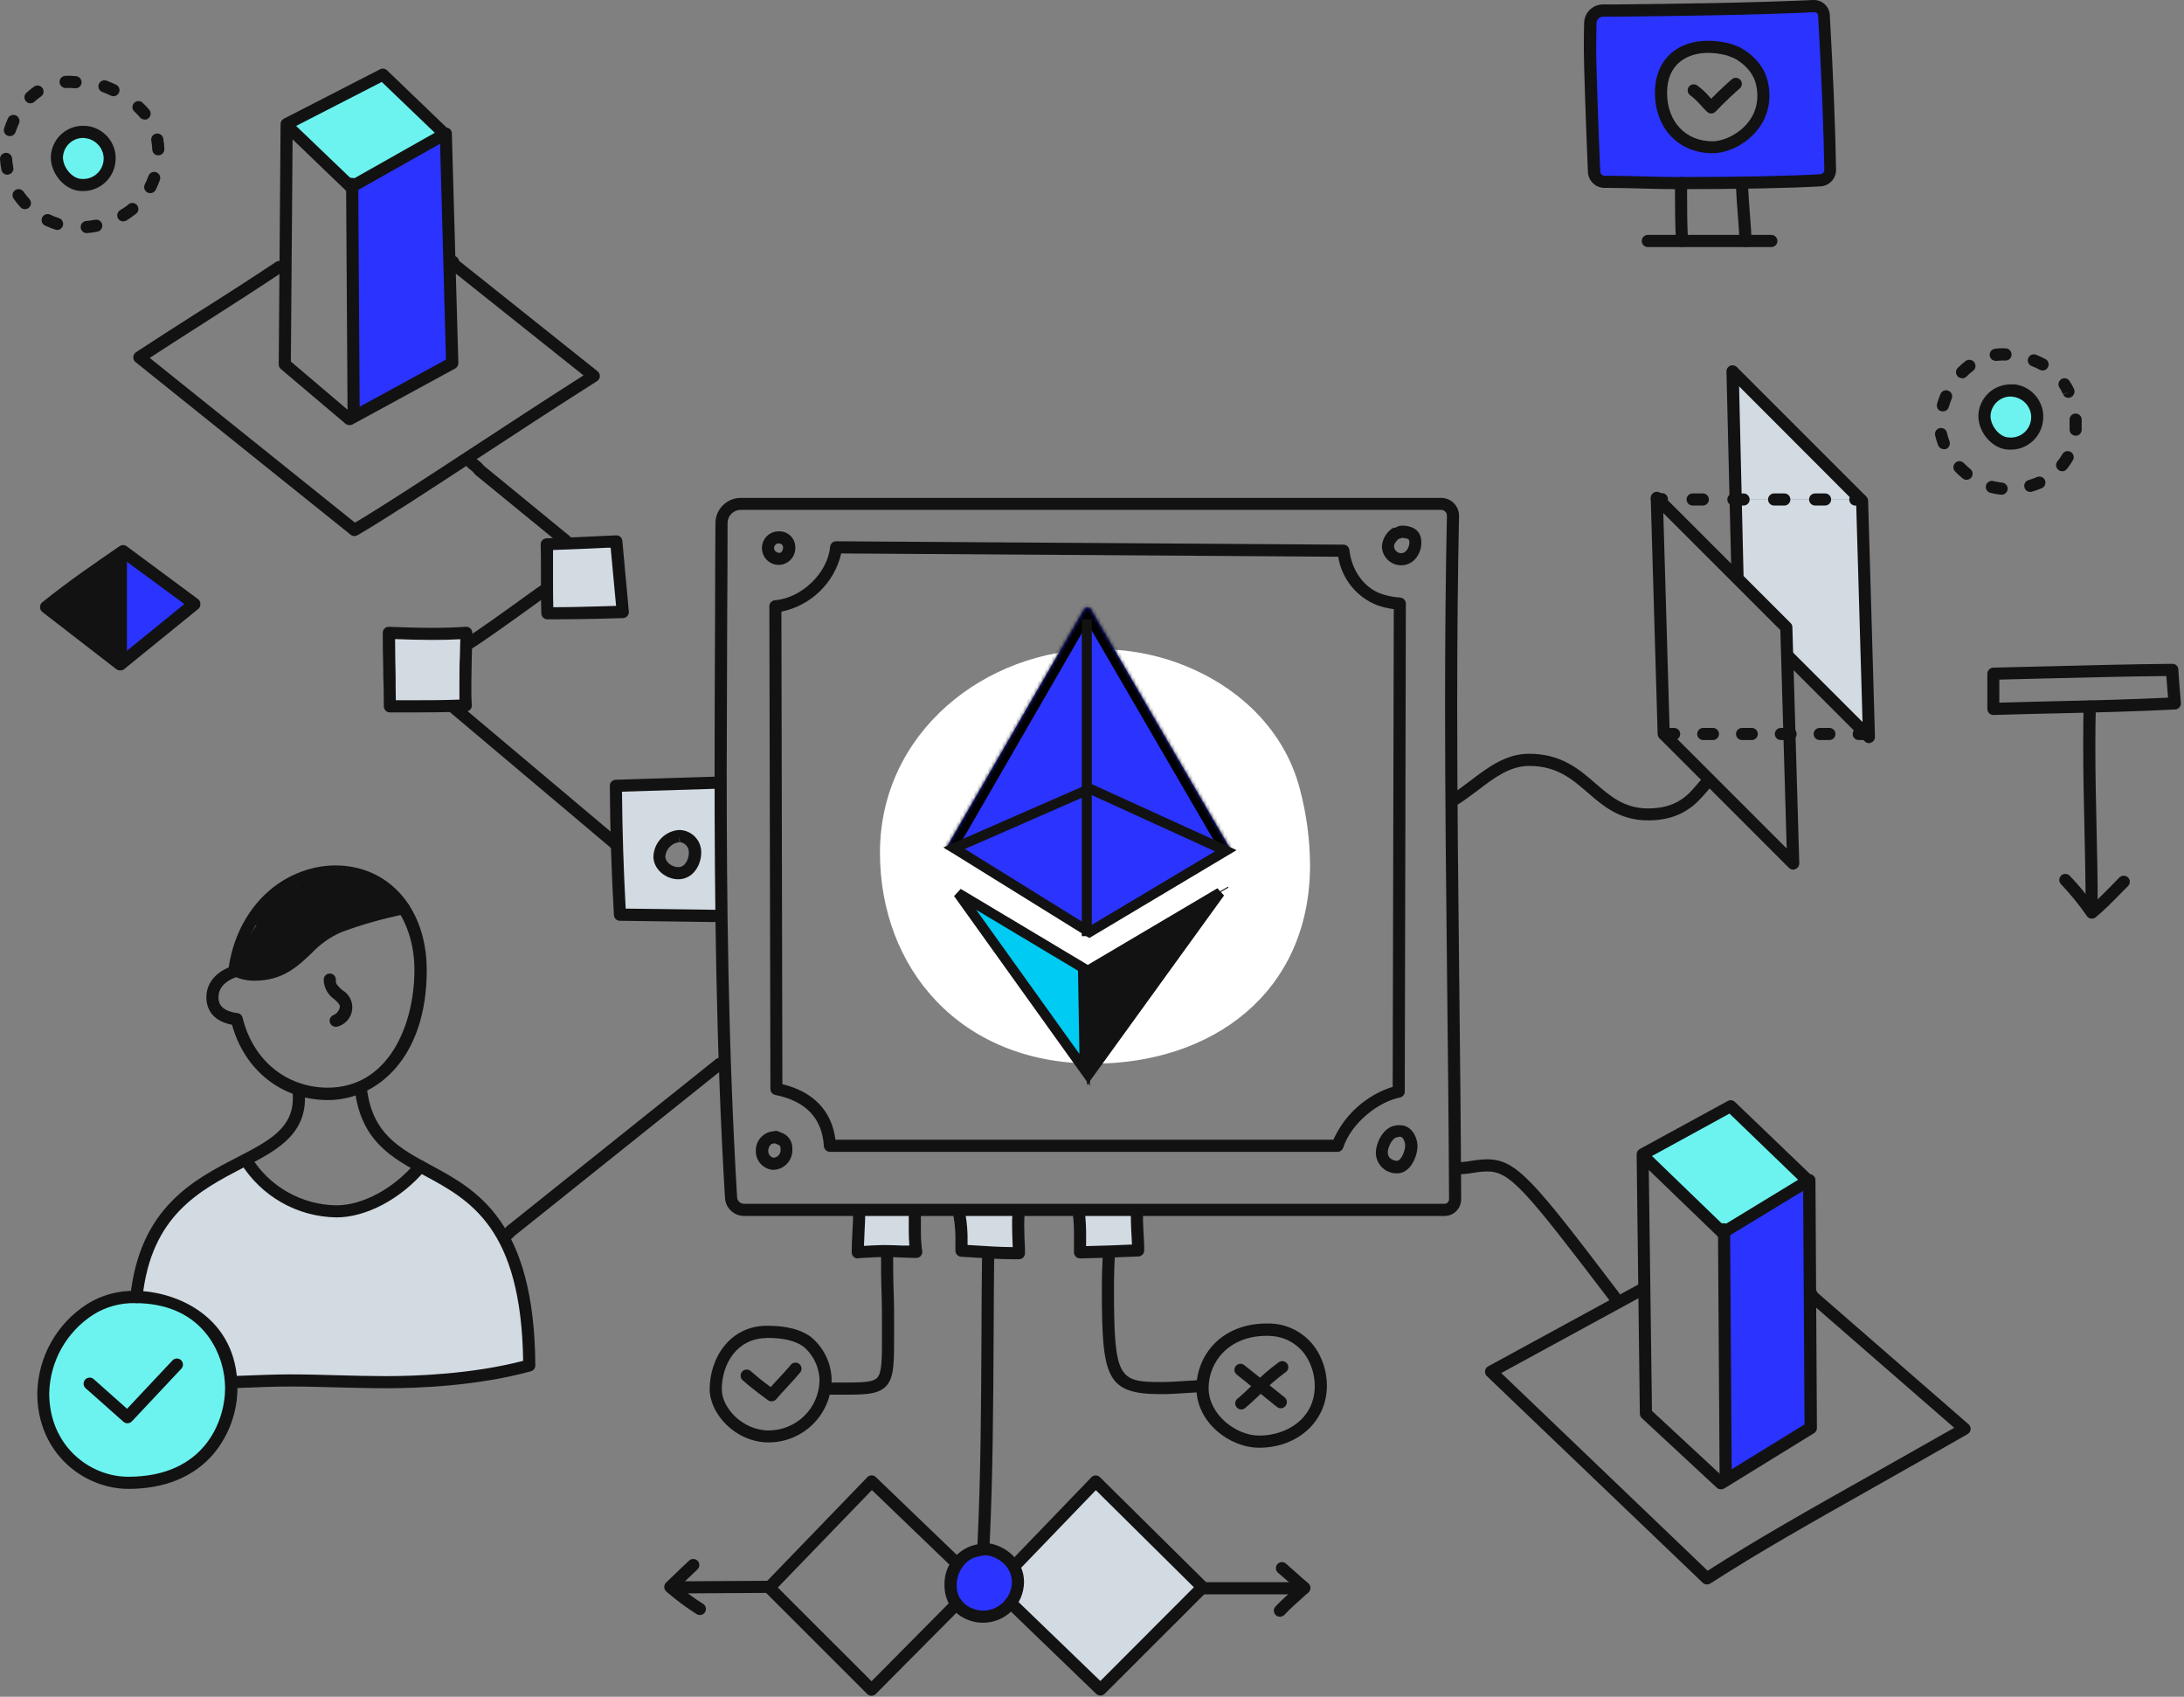 <svg width="618" height="480" viewBox="0 0 618 480" fill="none" xmlns="http://www.w3.org/2000/svg">
<rect x="0" y="0" width="618" height="480" fill="#808080" stroke="none"/>
<path d="M576.443 117.456C576.458 117.68 576.458 117.906 576.443 118.131C576.433 119.145 576.217 120.146 575.808 121.074C575.4 122.002 574.806 122.837 574.064 123.529C573.322 124.221 572.447 124.754 571.493 125.097C570.538 125.44 569.524 125.586 568.511 125.525C564.925 125.525 561.479 121.547 561.479 117.667C561.501 116.694 561.715 115.735 562.108 114.844C562.501 113.954 563.065 113.149 563.769 112.477C564.473 111.805 565.302 111.278 566.21 110.926C567.118 110.574 568.086 110.405 569.06 110.427C569.373 110.406 569.688 110.406 570.002 110.427C571.72 110.679 573.299 111.516 574.472 112.797C575.646 114.077 576.342 115.722 576.443 117.456Z" fill="#6CF3EF"/>
<path d="M528.036 207.636L505.83 185.424H505.69L505.465 177.51L491.317 163.354L491.655 163.017L491.148 141.241L526.11 141.312H526.405L526.939 141.691L528.88 208.479L528.036 207.636Z" fill="#D2DAE2"/>
<path d="M490.291 105.043L526.94 141.691L526.405 141.312H526.11L491.149 141.241L490.291 105.043Z" fill="#D2DAE2"/>
<path d="M475.736 51.807H474.808C468.31 51.807 461.799 51.441 455.302 51.441H454.106C453.331 51.446 452.584 51.149 452.023 50.614C451.462 50.079 451.13 49.348 451.097 48.573C450.506 35.162 449.93 17.928 449.93 14.188C449.93 11.639 449.958 9.095 450.014 6.555C450.036 5.616 450.419 4.722 451.085 4.059C451.751 3.396 452.647 3.016 453.586 2.998C473.528 2.788 493.287 2.605 513.256 1.705C513.969 1.703 514.657 1.972 515.179 2.458C515.701 2.943 516.019 3.609 516.069 4.32C516.885 18.532 517.602 33.841 517.841 47.997C517.857 48.767 517.572 49.513 517.047 50.078C516.522 50.642 515.798 50.979 515.028 51.019C508.616 51.399 500.318 51.596 492.794 51.708C485.65 51.793 479.125 51.807 475.736 51.807ZM498.968 27.121C498.968 22.665 497.449 18.546 492.133 15.229C491.286 14.789 490.407 14.413 489.504 14.104C487.486 13.51 485.391 13.221 483.288 13.246C475.933 13.246 470.012 17.534 470.012 26.151C470.012 34.769 475.637 41.615 484.61 41.615C490.122 41.615 498.968 36.301 498.968 27.121Z" fill="#2B33FF"/>
<path d="M512.159 366.53L512.384 403.965L488.547 418.613L488.252 418.135L487.802 348.536L511.653 334.042L511.962 334.338L512.159 366.53Z" fill="#2B33FF"/>
<path d="M487.802 348.536L487.478 348.718L464.822 326.887V326.493L489.742 312.899L511.653 334.042L487.802 348.536Z" fill="#6CF3EF"/>
<path d="M378.503 325.847H234.847C234.41 325.844 233.989 325.676 233.671 325.376C233.353 325.076 233.16 324.666 233.131 324.23C232.653 316.358 228.026 311.48 219.406 309.751C219.012 309.681 218.655 309.476 218.398 309.17C218.141 308.864 218 308.477 217.999 308.078L217.704 171.508C217.703 171.074 217.866 170.656 218.161 170.337C218.456 170.019 218.861 169.825 219.293 169.793C226.817 169.23 234.257 162.033 234.889 154.681C234.928 154.253 235.126 153.856 235.443 153.567C235.761 153.278 236.176 153.118 236.605 153.12L380.148 154.076C380.567 154.077 380.971 154.233 381.282 154.513C381.594 154.793 381.791 155.178 381.836 155.594C382.483 161.456 386.055 166.32 390.907 168.007C392.621 168.582 394.404 168.932 396.209 169.047C396.643 169.079 397.049 169.274 397.346 169.591C397.643 169.909 397.809 170.327 397.812 170.762L397.502 308.809C397.502 309.208 397.361 309.595 397.103 309.901C396.846 310.207 396.49 310.412 396.096 310.482C390.274 311.634 382.497 317.398 380.078 324.666C379.967 324.999 379.756 325.291 379.475 325.502C379.194 325.713 378.854 325.833 378.503 325.847ZM236.464 322.417H377.308C378.89 318.88 381.203 315.718 384.095 313.138C386.986 310.557 390.391 308.618 394.085 307.445L394.394 172.323C392.835 172.115 391.3 171.757 389.81 171.255C386.909 170.139 384.352 168.28 382.397 165.864C380.442 163.448 379.158 160.561 378.672 157.492L238.04 156.564C237.088 160.64 234.987 164.357 231.986 167.275C228.985 170.193 225.209 172.189 221.107 173.026L221.389 306.7C230.22 308.851 235.353 314.263 236.408 322.417H236.464Z" fill="#121212"/>
<path d="M340.32 449.02L340.039 449.301L311.378 477.937L285.994 453.434C287.31 451.739 288.036 449.661 288.061 447.516C288.077 445.99 287.688 444.486 286.936 443.158L310.113 419.091L340.32 449.02Z" fill="#D2DAE2"/>
<path d="M321.673 343.447C321.673 346.807 321.912 350.265 322.109 353.709C316.484 353.962 311.14 354.173 305.613 354.257C305.682 350.542 305.56 346.826 305.247 343.124V342.266H321.673V343.447Z" fill="#D2DAE2"/>
<path d="M288.343 354.51H287.204C282.155 354.51 277.162 354.089 272.072 353.807C272.158 350.341 271.932 346.873 271.396 343.447V342.266H288.16V343.447C288.09 344.572 288.075 345.682 288.075 346.779C288.075 349.407 288.216 351.938 288.343 354.51Z" fill="#D2DAE2"/>
<path d="M286.937 443.172C287.689 444.5 288.077 446.003 288.062 447.53C288.037 449.675 287.311 451.753 285.995 453.448C285.062 454.664 283.858 455.646 282.478 456.314C281.099 456.983 279.582 457.321 278.049 457.3C276.631 457.27 275.235 456.935 273.958 456.316C272.682 455.697 271.554 454.81 270.652 453.715C269.511 452.188 268.921 450.32 268.978 448.415C268.974 446.251 269.631 444.137 270.863 442.356C271.528 441.356 272.391 440.502 273.4 439.849C274.409 439.196 275.542 438.758 276.727 438.561C277.429 438.386 278.144 438.268 278.865 438.209C280.508 438.334 282.098 438.85 283.503 439.713C284.907 440.576 286.084 441.762 286.937 443.172Z" fill="#2B33FF"/>
<path d="M258.909 342.266V343.447C258.909 344.993 258.909 346.526 258.909 348.058C258.876 350.113 259.008 352.167 259.302 354.201C256.237 354.201 253.171 353.934 250.119 353.934C248.839 353.934 245.563 354.089 242.75 354.271C242.75 350.335 243.172 346.413 243.172 342.463V342.266H258.909Z" fill="#D2DAE2"/>
<path d="M204.231 259.087H202.824L175.514 258.735C174.839 246.533 174.445 234.486 174.36 222.298L203.682 221.37H204.02C203.935 233.952 203.992 246.519 204.231 259.087ZM191.996 247.025C195.033 247.025 196.721 243.961 196.721 241.276C196.768 240.091 196.356 238.933 195.57 238.045C194.783 237.157 193.684 236.607 192.502 236.51H192.291C190.818 236.633 189.439 237.281 188.406 238.337C187.373 239.393 186.755 240.786 186.666 242.26C186.553 244.959 189.296 247.025 191.925 247.025H191.996Z" fill="#D2DAE2"/>
<path d="M174.333 153.162C174.896 159.769 175.613 166.461 176.161 173.068C169.819 173.222 163.504 173.504 157.092 173.504H154.898C154.799 170.987 154.785 168.485 154.785 165.983V160.57C154.785 158.377 154.785 156.213 154.785 154.006C161.24 153.795 167.808 153.457 174.333 153.162Z" fill="#D2DAE2"/>
<path d="M131.932 179.015C131.932 183.85 131.651 188.644 131.651 193.466C131.651 195.504 131.651 197.529 131.805 199.567C126.855 199.764 121.863 199.82 116.884 199.82H110.317C110.317 193.396 110.021 186.971 110.021 180.547V179.029C114.142 179.183 118.277 179.338 122.383 179.338C125.575 179.31 128.754 179.31 131.932 179.015Z" fill="#D2DAE2"/>
<path d="M149.764 386.281C136.952 389.795 121.863 391.018 109.332 391.018C100.247 391.018 91.05 390.512 82.036 390.512C77.817 390.512 72.079 390.737 65.427 391.004C64.513 373.516 49.31 367.106 38.608 366.937C41.28 341.634 57.186 334.492 69.547 328.068C72.24 332.47 76.005 336.118 80.491 338.67C84.977 341.222 90.037 342.594 95.199 342.66C102.962 342.66 112.272 337.852 118.923 330.008C132.593 337.458 149.511 344.389 149.764 386.281Z" fill="#D2DAE2"/>
<path d="M127.164 73.99L127.938 102.737L100.36 117.779L100.064 117.231L99.643 52.762L125.885 37.917L126.194 38.213L127.164 73.99Z" fill="#2B33FF"/>
<path d="M99.643 52.762L99.347 52.917L81.107 35.443V35.078L108.334 21.09L125.885 37.917L99.643 52.762Z" fill="#6CF3EF"/>
<path d="M65.413 391.004C65.413 391.538 65.413 392.087 65.413 392.649C65.413 403.74 58.157 419.457 36.302 419.457C24.799 419.457 12.212 410.319 12.212 394.153C12.312 389.388 13.589 384.721 15.93 380.569C18.27 376.416 21.602 372.907 25.628 370.353C29.372 368.039 33.701 366.848 38.102 366.923H38.581C49.311 367.106 64.513 373.516 65.413 391.004Z" fill="#6CF3EF"/>
<path d="M54.992 170.875L34.207 187.744V156.395L34.812 155.974L54.992 170.875Z" fill="#2B33FF"/>
<path d="M34.207 156.396V187.744L33.954 187.955L13.042 171.789C19.778 166.32 27.035 161.316 34.207 156.396Z" fill="#121212"/>
<path d="M31.015 44.257C31.015 44.454 31.015 44.693 31.015 44.932C31.003 45.946 30.786 46.946 30.377 47.873C29.967 48.8 29.374 49.635 28.632 50.326C27.891 51.017 27.017 51.551 26.063 51.895C25.109 52.239 24.096 52.386 23.083 52.327C19.483 52.327 16.052 48.334 16.052 44.482C16.122 42.533 16.956 40.69 18.374 39.351C19.793 38.012 21.681 37.285 23.632 37.327C23.946 37.306 24.26 37.306 24.574 37.327C26.276 37.578 27.841 38.401 29.012 39.661C30.183 40.921 30.89 42.542 31.015 44.257Z" fill="#6CF3EF"/>
<path d="M330.103 186.481C323.918 184.592 317.485 183.644 311.019 183.669C278.673 183.669 249 207.3 249 241.207C249 273.624 271.375 300.882 309.542 300.882C342.661 300.882 370.703 281.075 370.703 244.652C370.644 237.501 369.699 230.385 367.89 223.467C363.179 204.953 348.047 192.034 330.103 186.481Z" fill="white"/>
<path d="M110.851 252.494C101.837 244.846 91.725 245.76 83.456 251.004C83.43 250.834 83.366 250.673 83.268 250.532C83.171 250.39 83.043 250.273 82.894 250.188C79.8 248.782 77.128 251.116 75.229 253.436C73.584 255.446 71.601 258.538 72.178 261.28C72.202 261.377 72.248 261.467 72.311 261.545C72.374 261.623 72.453 261.686 72.543 261.73C71.953 262.601 71.39 263.487 70.884 264.401C70.587 264.661 70.331 264.964 70.124 265.3L68.62 267.746C68.62 267.845 68.535 267.943 68.479 268.027C68.325 268.148 68.2 268.302 68.113 268.477C67.472 269.663 67.088 270.971 66.988 272.315C66.989 272.8 67.149 273.272 67.444 273.658C67.739 274.044 68.151 274.323 68.62 274.452C83.288 278.557 93.132 258.763 107.983 259.438C111.414 259.551 113.538 254.771 110.851 252.494Z" fill="#121212"/>
<path d="M100.29 151.644C99.9 151.644 99.523 151.51 99.221 151.264L38.369 102.442C38.153 102.272 37.98 102.053 37.865 101.803C37.75 101.552 37.696 101.278 37.709 101.003C37.721 100.728 37.799 100.46 37.936 100.222C38.073 99.983 38.265 99.78 38.496 99.63C43.038 96.636 49.057 92.784 55.442 88.707C63.416 83.717 71.685 78.361 78.225 74.003C78.596 73.826 79.017 73.789 79.414 73.897C79.81 74.005 80.155 74.251 80.385 74.592C80.615 74.932 80.715 75.344 80.667 75.752C80.619 76.16 80.426 76.537 80.123 76.815C73.555 81.243 65.286 86.528 57.284 91.645C51.814 95.146 46.596 98.478 42.363 101.247L100.444 147.848C108.081 143.336 119.739 135.702 133.141 126.93C142.986 120.492 154.039 113.238 165.107 106.195L127.797 76.463C127.498 76.347 127.233 76.157 127.027 75.911C126.82 75.666 126.679 75.372 126.616 75.058C126.38 74.751 126.251 74.376 126.25 73.989C126.25 73.534 126.431 73.098 126.753 72.776C127.075 72.455 127.511 72.274 127.966 72.274C128.417 72.263 128.858 72.408 129.215 72.684C129.571 72.961 129.82 73.353 129.921 73.792L169.073 105.014C169.292 105.183 169.466 105.403 169.582 105.654C169.698 105.905 169.751 106.181 169.737 106.457C169.723 106.733 169.643 107.002 169.503 107.24C169.363 107.478 169.167 107.679 168.932 107.826C157.218 115.248 145.405 122.994 134.97 129.826C120.906 139.034 108.798 146.976 101.119 151.433C100.866 151.574 100.58 151.646 100.29 151.644Z" fill="#121212"/>
<path d="M483.007 448.218C482.561 448.222 482.132 448.05 481.811 447.74L420.721 389.275C420.529 389.086 420.384 388.857 420.297 388.603C420.21 388.349 420.183 388.079 420.218 387.813C420.254 387.547 420.351 387.293 420.501 387.071C420.652 386.849 420.852 386.665 421.086 386.533L463.67 363.324C463.919 363.185 464.2 363.113 464.485 363.113H464.823C465.278 363.098 465.72 363.265 466.053 363.576C466.385 363.887 466.58 364.317 466.595 364.772C466.61 365.227 466.443 365.669 466.132 366.001C465.821 366.333 465.39 366.528 464.935 366.543L424.799 388.417L483.204 444.338C497 435.524 511.203 427.469 529.078 417.432C536.222 413.398 544.252 408.871 552.985 403.909L511.499 367.823C511.313 367.662 511.164 367.464 511.062 367.241C510.96 367.017 510.907 366.775 510.908 366.529V366.192C510.903 365.778 511.048 365.376 511.317 365.06C511.585 364.745 511.958 364.537 512.368 364.475C512.778 364.414 513.196 364.502 513.545 364.725C513.895 364.947 514.152 365.289 514.269 365.686L557.021 402.896C557.234 403.076 557.399 403.305 557.503 403.562C557.608 403.82 557.648 404.099 557.62 404.376C557.592 404.653 557.498 404.919 557.344 405.151C557.191 405.383 556.984 405.574 556.74 405.708C547.233 411.162 538.458 416.097 530.765 420.454C512.483 430.773 497.984 438.926 483.935 447.979C483.654 448.143 483.332 448.226 483.007 448.218Z" fill="#121212"/>
<path d="M528.88 210.236C528.427 210.231 527.993 210.05 527.671 209.73L504.621 186.676C504.341 186.347 504.195 185.926 504.212 185.495C504.229 185.063 504.408 184.654 504.713 184.349C505.018 184.044 505.427 183.865 505.859 183.848C506.29 183.831 506.712 183.977 507.04 184.258L527.038 204.248L525.238 142.464L492.105 109.288L493.371 162.974C493.382 163.429 493.212 163.87 492.898 164.199C492.584 164.529 492.152 164.72 491.697 164.732C491.242 164.743 490.801 164.573 490.472 164.259C490.142 163.945 489.95 163.514 489.939 163.059L488.533 105.099C488.523 104.756 488.616 104.418 488.801 104.129C488.985 103.839 489.252 103.612 489.567 103.475C489.882 103.339 490.23 103.301 490.567 103.364C490.905 103.428 491.215 103.592 491.458 103.834L528.107 140.482C528.417 140.787 528.598 141.2 528.613 141.635L530.554 208.423C530.568 208.767 530.477 209.106 530.294 209.397C530.11 209.689 529.843 209.917 529.527 210.053C529.324 210.152 529.105 210.213 528.88 210.236Z" fill="#121212"/>
<path d="M470.251 142.914H468.845C468.39 142.914 467.953 142.733 467.631 142.412C467.31 142.09 467.129 141.654 467.129 141.199C467.129 140.744 467.31 140.308 467.631 139.986C467.953 139.665 468.39 139.484 468.845 139.484H470.251C470.477 139.482 470.701 139.525 470.91 139.611C471.119 139.696 471.309 139.822 471.468 139.982C471.628 140.142 471.754 140.332 471.84 140.54C471.925 140.749 471.969 140.973 471.967 141.199C471.967 141.654 471.786 142.09 471.464 142.412C471.142 142.733 470.706 142.914 470.251 142.914Z" fill="#121212"/>
<path d="M516.434 143.013H513.622C513.167 143.013 512.73 142.832 512.409 142.51C512.087 142.189 511.906 141.752 511.906 141.298C511.906 140.843 512.087 140.406 512.409 140.085C512.73 139.763 513.167 139.583 513.622 139.583H516.434C516.889 139.583 517.326 139.763 517.648 140.085C517.969 140.406 518.15 140.843 518.15 141.298C518.15 141.752 517.969 142.189 517.648 142.51C517.326 142.832 516.889 143.013 516.434 143.013ZM504.903 143.013H502.02C501.565 143.013 501.128 142.832 500.806 142.51C500.485 142.189 500.304 141.752 500.304 141.298C500.304 140.843 500.485 140.406 500.806 140.085C501.128 139.763 501.565 139.583 502.02 139.583H504.903C505.358 139.583 505.794 139.763 506.116 140.085C506.438 140.406 506.618 140.843 506.618 141.298C506.618 141.752 506.438 142.189 506.116 142.51C505.794 142.832 505.358 143.013 504.903 143.013ZM493.371 143.013H490.488C490.033 143.013 489.596 142.832 489.275 142.51C488.953 142.189 488.772 141.752 488.772 141.298C488.772 140.843 488.953 140.406 489.275 140.085C489.596 139.763 490.033 139.583 490.488 139.583H493.371C493.826 139.583 494.262 139.763 494.584 140.085C494.906 140.406 495.086 140.843 495.086 141.298C495.086 141.752 494.906 142.189 494.584 142.51C494.262 142.832 493.826 143.013 493.371 143.013ZM481.839 143.013H478.956C478.501 143.013 478.065 142.832 477.743 142.51C477.421 142.189 477.24 141.752 477.24 141.298C477.24 140.843 477.421 140.406 477.743 140.085C478.065 139.763 478.501 139.583 478.956 139.583H481.839C482.294 139.583 482.73 139.763 483.052 140.085C483.374 140.406 483.555 140.843 483.555 141.298C483.555 141.752 483.374 142.189 483.052 142.51C482.73 142.832 482.294 143.013 481.839 143.013Z" fill="#121212"/>
<path d="M526.405 143.027H524.999C524.544 143.027 524.107 142.846 523.786 142.524C523.464 142.203 523.283 141.767 523.283 141.312C523.283 140.857 523.464 140.421 523.786 140.099C524.107 139.777 524.544 139.597 524.999 139.597H526.405C526.86 139.597 527.297 139.777 527.618 140.099C527.94 140.421 528.121 140.857 528.121 141.312C528.121 141.767 527.94 142.203 527.618 142.524C527.297 142.846 526.86 143.027 526.405 143.027Z" fill="#121212"/>
<path d="M528.571 209.35H525.955C525.73 209.352 525.507 209.309 525.299 209.224C525.091 209.138 524.902 209.011 524.743 208.852C524.584 208.692 524.459 208.502 524.375 208.293C524.291 208.084 524.25 207.861 524.254 207.635C524.254 207.181 524.435 206.744 524.756 206.423C525.078 206.101 525.515 205.92 525.97 205.92H528.571C529.026 205.92 529.463 206.101 529.784 206.423C530.106 206.744 530.287 207.181 530.287 207.635C530.287 208.09 530.106 208.527 529.784 208.848C529.463 209.17 529.026 209.35 528.571 209.35ZM517.729 209.35H514.916C514.461 209.35 514.024 209.17 513.703 208.848C513.381 208.527 513.2 208.09 513.2 207.635C513.2 207.181 513.381 206.744 513.703 206.423C514.024 206.101 514.461 205.92 514.916 205.92H517.658C518.113 205.92 518.55 206.101 518.871 206.423C519.193 206.744 519.374 207.181 519.374 207.635C519.374 208.09 519.193 208.527 518.871 208.848C518.55 209.17 518.113 209.35 517.658 209.35H517.729ZM506.745 209.35H503.932C503.477 209.35 503.041 209.17 502.719 208.848C502.398 208.527 502.217 208.09 502.217 207.635C502.217 207.181 502.398 206.744 502.719 206.423C503.041 206.101 503.477 205.92 503.932 205.92H506.675C507.13 205.92 507.566 206.101 507.888 206.423C508.21 206.744 508.391 207.181 508.391 207.635C508.391 208.09 508.21 208.527 507.888 208.848C507.566 209.17 507.13 209.35 506.675 209.35H506.745ZM495.762 209.35H492.949C492.494 209.35 492.058 209.17 491.736 208.848C491.414 208.527 491.233 208.09 491.233 207.635C491.233 207.181 491.414 206.744 491.736 206.423C492.058 206.101 492.494 205.92 492.949 205.92H495.691C496.146 205.92 496.583 206.101 496.905 206.423C497.226 206.744 497.407 207.181 497.407 207.635C497.407 208.09 497.226 208.527 496.905 208.848C496.583 209.17 496.146 209.35 495.691 209.35H495.762ZM484.778 209.35H481.966C481.511 209.35 481.074 209.17 480.753 208.848C480.431 208.527 480.25 208.09 480.25 207.635C480.25 207.181 480.431 206.744 480.753 206.423C481.074 206.101 481.511 205.92 481.966 205.92H484.708C485.163 205.92 485.599 206.101 485.921 206.423C486.243 206.744 486.424 207.181 486.424 207.635C486.424 208.09 486.243 208.527 485.921 208.848C485.599 209.17 485.163 209.35 484.708 209.35H484.778ZM473.795 209.35H470.982C470.527 209.35 470.091 209.17 469.769 208.848C469.447 208.527 469.267 208.09 469.267 207.635C469.267 207.181 469.447 206.744 469.769 206.423C470.091 206.101 470.527 205.92 470.982 205.92H473.725C474.18 205.92 474.616 206.101 474.938 206.423C475.26 206.744 475.44 207.181 475.44 207.635C475.44 208.09 475.26 208.527 474.938 208.848C474.616 209.17 474.18 209.35 473.725 209.35H473.795Z" fill="#121212"/>
<path d="M242.723 356C242.285 355.998 241.864 355.833 241.541 355.536C241.37 355.374 241.234 355.177 241.142 354.96C241.05 354.742 241.004 354.507 241.007 354.271C241.007 352.275 241.105 350.251 241.218 348.297C241.33 346.343 241.415 344.403 241.415 342.477C241.415 342.022 241.596 341.586 241.917 341.264C242.239 340.942 242.675 340.762 243.131 340.762C243.586 340.762 244.022 340.942 244.344 341.264C244.665 341.586 244.846 342.022 244.846 342.477C244.846 344.487 244.748 346.511 244.635 348.479C244.635 349.787 244.495 351.122 244.467 352.444C246.689 352.317 249.009 352.205 250.092 352.205C251.864 352.205 253.636 352.289 255.366 352.359H257.32C257.18 350.813 257.152 349.309 257.152 347.973C257.152 347.214 257.152 346.441 257.152 345.668C257.152 344.895 257.152 344.15 257.152 343.39C257.152 342.936 257.332 342.499 257.654 342.178C257.976 341.856 258.412 341.675 258.867 341.675C259.322 341.675 259.759 341.856 260.08 342.178C260.402 342.499 260.583 342.936 260.583 343.39C260.583 344.164 260.583 344.937 260.583 345.71C260.583 346.483 260.583 347.228 260.583 347.973C260.551 349.943 260.673 351.913 260.949 353.863C260.994 354.112 260.981 354.368 260.913 354.612C260.845 354.855 260.723 355.08 260.555 355.269C260.389 355.46 260.184 355.612 259.953 355.714C259.722 355.816 259.471 355.866 259.219 355.86C257.813 355.86 256.547 355.789 255.197 355.733C253.523 355.663 251.779 355.579 250.078 355.579C248.925 355.579 245.859 355.733 242.821 355.93L242.723 356Z" fill="#121212"/>
<path d="M287.205 356.239C283.337 356.239 279.456 355.986 275.701 355.747L271.974 355.522C271.547 355.494 271.145 355.31 270.847 355.003C270.548 354.697 270.373 354.291 270.357 353.863C270.357 353.02 270.357 352.176 270.357 351.333C270.413 348.813 270.219 346.294 269.78 343.812C269.715 343.586 269.697 343.349 269.727 343.115C269.757 342.882 269.836 342.657 269.956 342.455C270.077 342.253 270.239 342.079 270.43 341.942C270.621 341.805 270.839 341.708 271.069 341.659C271.299 341.61 271.537 341.608 271.768 341.655C271.999 341.702 272.217 341.795 272.41 341.93C272.604 342.064 272.767 342.237 272.89 342.438C273.013 342.638 273.094 342.862 273.127 343.095C273.625 345.793 273.847 348.534 273.788 351.276C273.788 351.586 273.788 351.881 273.788 352.19L275.954 352.317C279.596 352.556 283.056 352.781 286.572 352.795C286.487 350.827 286.389 348.802 286.389 346.778C286.389 345.555 286.389 344.444 286.487 343.362C286.513 342.907 286.719 342.481 287.059 342.178C287.4 341.875 287.846 341.719 288.301 341.745C288.756 341.771 289.183 341.977 289.486 342.317C289.789 342.657 289.945 343.104 289.919 343.559C289.848 344.571 289.82 345.625 289.82 346.778C289.82 348.929 289.933 351.094 290.031 353.202V354.425C290.045 354.657 290.011 354.889 289.931 355.106C289.851 355.324 289.727 355.523 289.567 355.691C289.411 355.859 289.221 355.993 289.011 356.085C288.801 356.177 288.573 356.224 288.344 356.225L287.205 356.239Z" fill="#121212"/>
<path d="M305.613 355.986C305.166 355.983 304.738 355.807 304.418 355.495C304.099 355.183 303.912 354.759 303.897 354.313C303.897 353.104 303.897 351.895 303.897 350.686C303.953 348.241 303.85 345.794 303.588 343.362C303.558 343.139 303.571 342.912 303.629 342.694C303.686 342.476 303.786 342.271 303.922 342.092C304.059 341.912 304.229 341.761 304.424 341.648C304.619 341.534 304.834 341.46 305.058 341.429C305.281 341.399 305.508 341.413 305.726 341.47C305.945 341.527 306.149 341.627 306.329 341.763C306.508 341.9 306.659 342.07 306.773 342.265C306.887 342.46 306.961 342.675 306.991 342.898C307.271 345.484 307.384 348.086 307.329 350.686C307.329 351.291 307.329 351.909 307.329 352.514C311.801 352.429 316.245 352.247 320.323 352.064C320.154 349.252 319.986 346.286 319.986 343.461C319.986 343.006 320.166 342.57 320.488 342.248C320.81 341.926 321.246 341.746 321.701 341.746C322.156 341.746 322.593 341.926 322.915 342.248C323.236 342.57 323.417 343.006 323.417 343.461C323.417 346.272 323.586 349.084 323.755 351.895L323.769 353.624C323.784 353.851 323.754 354.079 323.679 354.294C323.604 354.509 323.486 354.707 323.333 354.875C323.181 355.043 322.997 355.18 322.791 355.276C322.586 355.373 322.364 355.428 322.137 355.438C317.117 355.649 311.365 355.888 305.613 355.986Z" fill="#121212"/>
<path d="M217.507 408.042C208.112 408.042 200.813 399.944 200.813 392.986C200.813 384.284 206.439 375.048 217.014 375.048C220.333 375.048 225.213 375.344 229.137 377.958C231.065 379.455 232.626 381.374 233.698 383.567C234.771 385.76 235.327 388.169 235.325 390.61C235.218 395.266 233.295 399.695 229.966 402.952C226.636 406.209 222.165 408.036 217.507 408.042ZM217.014 378.521C208.576 378.521 204.245 385.817 204.245 393.028C204.245 398.3 210.166 404.654 217.507 404.654C221.252 404.655 224.851 403.196 227.538 400.587C230.224 397.977 231.787 394.423 231.893 390.68C231.889 388.798 231.469 386.939 230.661 385.238C229.854 383.536 228.68 382.035 227.224 380.84C224.833 379.223 221.585 378.478 217.014 378.478V378.521Z" fill="#121212"/>
<path d="M218.295 396.416C217.913 396.413 217.542 396.284 217.24 396.05L215.342 394.645C213.612 393.337 211.84 391.974 210.138 390.427C209.799 390.123 209.594 389.697 209.569 389.243C209.544 388.788 209.701 388.342 210.005 388.002C210.309 387.663 210.735 387.458 211.19 387.433C211.645 387.408 212.091 387.565 212.431 387.869C214.02 389.275 215.749 390.68 217.423 391.889L218.084 392.395C218.689 391.707 219.307 390.99 219.926 390.371C221.22 388.965 222.57 387.56 223.765 386.083C224.056 385.733 224.475 385.512 224.928 385.47C225.382 385.428 225.834 385.568 226.184 385.859C226.535 386.149 226.756 386.568 226.798 387.021C226.84 387.474 226.7 387.926 226.409 388.276C225.144 389.795 223.78 391.271 222.444 392.705C221.487 393.745 220.517 394.785 219.631 395.854C219.462 396.038 219.255 396.183 219.024 396.28C218.794 396.377 218.545 396.423 218.295 396.416Z" fill="#121212"/>
<path d="M356.311 409.546C347.873 409.546 338.549 402.348 338.549 392.677C338.549 383.61 345.398 374.402 358.462 374.402C359.18 374.402 359.869 374.402 360.6 374.486C363.087 374.736 365.482 375.563 367.594 376.9C369.705 378.237 371.476 380.049 372.765 382.19C374.543 385.163 375.477 388.566 375.465 392.03C375.465 402.025 367.224 409.546 356.311 409.546ZM358.462 377.888C347.648 377.888 341.994 385.339 341.994 392.705C341.994 400.071 349.687 406.116 356.311 406.116C364.116 406.116 372.033 401.28 372.033 392.058C372.026 389.255 371.273 386.505 369.854 384.088C368.847 382.401 367.462 380.971 365.807 379.912C364.152 378.853 362.273 378.194 360.319 377.987C359.7 377.921 359.081 377.888 358.462 377.888Z" fill="#121212"/>
<path d="M351.262 398.721C350.908 398.725 350.561 398.619 350.269 398.417C349.978 398.215 349.755 397.928 349.634 397.595C349.512 397.262 349.496 396.9 349.589 396.558C349.682 396.216 349.878 395.911 350.151 395.685C351.684 394.406 353.161 392.986 354.581 391.608C356.812 389.353 359.22 387.28 361.782 385.409C361.965 385.264 362.177 385.158 362.403 385.098C362.629 385.038 362.865 385.025 363.097 385.059C363.328 385.094 363.55 385.175 363.749 385.299C363.948 385.422 364.119 385.585 364.253 385.777C364.386 385.969 364.479 386.186 364.525 386.415C364.572 386.645 364.571 386.881 364.522 387.11C364.474 387.339 364.379 387.555 364.244 387.746C364.109 387.937 363.936 388.098 363.737 388.22C361.326 389.982 359.064 391.938 356.972 394.068C355.495 395.474 353.977 396.95 352.359 398.285C352.059 398.56 351.669 398.715 351.262 398.721Z" fill="#121212"/>
<path d="M362.428 398.384C362.04 398.39 361.662 398.261 361.359 398.019L349.855 388.769C349.539 388.474 349.345 388.07 349.313 387.639C349.282 387.207 349.414 386.78 349.685 386.442C349.955 386.104 350.343 385.881 350.771 385.817C351.199 385.753 351.636 385.854 351.993 386.098L363.497 395.292C363.674 395.432 363.821 395.607 363.93 395.805C364.04 396.003 364.109 396.22 364.133 396.445C364.158 396.67 364.138 396.897 364.075 397.114C364.012 397.331 363.906 397.533 363.764 397.709C363.608 397.917 363.407 398.086 363.175 398.203C362.943 398.32 362.688 398.382 362.428 398.384Z" fill="#121212"/>
<path d="M240.022 394.532H236.942C235.944 394.532 234.945 394.532 233.933 394.532C233.477 394.532 233.041 394.352 232.719 394.03C232.398 393.708 232.217 393.272 232.217 392.817C232.217 392.362 232.398 391.926 232.719 391.605C233.041 391.283 233.477 391.102 233.933 391.102H237.012H240.022C245.647 391.102 247.616 390.723 248.46 389.457C249.585 387.799 249.585 383.834 249.571 377.298V376.117C249.571 372.574 249.571 368.975 249.444 365.489C249.318 362.003 249.304 358.306 249.304 354.665C249.304 354.21 249.484 353.774 249.806 353.452C250.128 353.13 250.564 352.95 251.019 352.95C251.474 352.95 251.911 353.13 252.233 353.452C252.554 353.774 252.735 354.21 252.735 354.665C252.735 358.278 252.735 361.919 252.876 365.433C253.016 368.947 253.002 372.546 253.002 376.117V377.354C253.002 385.043 253.002 388.895 251.315 391.412C249.332 394.307 245.563 394.532 240.022 394.532Z" fill="#121212"/>
<path d="M328.663 394.392C313.011 394.392 311.787 389.879 311.787 364.575C311.787 361.005 311.9 357.547 312.111 354.201C312.111 353.967 312.16 353.735 312.254 353.52C312.348 353.306 312.484 353.113 312.656 352.953C312.827 352.793 313.029 352.67 313.25 352.591C313.471 352.513 313.705 352.48 313.939 352.495C314.173 352.511 314.401 352.574 314.609 352.681C314.818 352.788 315.002 352.936 315.151 353.117C315.3 353.298 315.41 353.507 315.475 353.732C315.54 353.958 315.558 354.194 315.528 354.426C315.317 357.659 315.219 361.075 315.219 364.575C315.219 390.104 316.555 390.962 328.691 390.962C330.843 390.962 332.994 390.807 335.273 390.666C336.679 390.568 337.973 390.484 339.337 390.427C339.562 390.414 339.788 390.446 340 390.521C340.213 390.597 340.408 390.714 340.574 390.866C340.741 391.018 340.875 391.202 340.969 391.407C341.064 391.611 341.116 391.833 341.123 392.058C341.132 392.283 341.097 392.508 341.02 392.72C340.942 392.932 340.823 393.126 340.671 393.292C340.518 393.458 340.334 393.592 340.129 393.686C339.924 393.781 339.703 393.834 339.478 393.843L335.512 394.082C333.248 394.223 330.941 394.392 328.663 394.392Z" fill="#121212"/>
<path d="M278.302 438.786H278.218C277.764 438.76 277.338 438.557 277.033 438.221C276.728 437.884 276.567 437.441 276.587 436.986C277.529 417.306 277.627 397.428 277.726 378.197C277.726 370.353 277.81 362.495 277.894 354.609C277.894 354.154 278.075 353.718 278.397 353.396C278.719 353.074 279.155 352.894 279.61 352.894C280.065 352.894 280.502 353.074 280.823 353.396C281.145 353.718 281.326 354.154 281.326 354.609C281.241 362.481 281.199 370.339 281.157 378.169C281.059 397.442 280.96 417.362 280.018 437.113C280.007 437.561 279.821 437.986 279.501 438.299C279.18 438.611 278.75 438.786 278.302 438.786Z" fill="#121212"/>
<path d="M202.712 260.844L175.402 260.478C174.967 260.475 174.55 260.306 174.236 260.006C173.922 259.705 173.736 259.296 173.714 258.862C173.011 246.379 172.631 234.429 172.561 222.312C172.553 221.863 172.723 221.429 173.034 221.106C173.345 220.782 173.771 220.594 174.22 220.583L203.542 219.669C203.768 219.66 203.993 219.695 204.205 219.774C204.417 219.852 204.611 219.972 204.776 220.127C204.941 220.281 205.074 220.467 205.166 220.673C205.258 220.879 205.309 221.102 205.314 221.328C205.326 221.782 205.158 222.222 204.847 222.553C204.537 222.885 204.108 223.081 203.655 223.099L176.006 223.957C176.091 234.893 176.442 245.746 177.047 257.034L202.74 257.372C203.196 257.372 203.632 257.552 203.954 257.874C204.275 258.196 204.456 258.632 204.456 259.087C204.456 259.541 204.275 259.978 203.954 260.299C203.632 260.621 203.196 260.802 202.74 260.802L202.712 260.844Z" fill="#121212"/>
<path d="M191.926 248.74C188.579 248.74 184.895 246.083 184.895 242.26C184.976 240.344 185.758 238.525 187.094 237.149C188.429 235.772 190.224 234.935 192.137 234.795C192.979 234.795 193.813 234.963 194.589 235.291C195.365 235.619 196.067 236.1 196.653 236.704C197.24 237.309 197.698 238.025 198.003 238.81C198.307 239.596 198.45 240.434 198.423 241.276C198.367 244.945 195.962 248.74 191.926 248.74ZM192.193 236.51L192.292 238.225C191.256 238.322 190.286 238.779 189.552 239.516C188.817 240.253 188.364 241.224 188.27 242.26C188.27 243.975 190.239 245.31 191.926 245.31C193.979 245.31 194.922 242.906 194.922 241.276C194.97 240.542 194.737 239.818 194.269 239.251C193.801 238.683 193.134 238.317 192.404 238.225L192.193 236.51Z" fill="#121212"/>
<path d="M116.884 201.535H110.303C109.852 201.524 109.424 201.339 109.106 201.02C108.789 200.7 108.608 200.27 108.601 199.82C108.601 197.008 108.601 194.309 108.46 191.554C108.46 187.941 108.306 184.202 108.306 180.518V179.014C108.305 178.784 108.35 178.555 108.44 178.343C108.529 178.13 108.661 177.938 108.826 177.777C108.994 177.622 109.191 177.5 109.406 177.421C109.62 177.341 109.849 177.305 110.078 177.313C114.001 177.468 118.178 177.609 122.383 177.609C125.843 177.609 128.922 177.51 131.805 177.299C132.041 177.282 132.278 177.315 132.501 177.395C132.724 177.475 132.928 177.6 133.099 177.763C133.272 177.925 133.411 178.121 133.505 178.339C133.599 178.556 133.648 178.791 133.648 179.028C133.648 181.179 133.563 183.33 133.507 185.481C133.507 188.096 133.366 190.809 133.366 193.48C133.366 195.673 133.366 197.627 133.507 199.468C133.523 199.695 133.492 199.923 133.417 200.138C133.342 200.353 133.224 200.551 133.071 200.719C132.76 201.054 132.332 201.255 131.876 201.282C126.447 201.507 121.019 201.535 116.884 201.535ZM112.004 198.091H116.884C120.541 198.091 125.238 198.091 130.005 197.908C130.005 196.502 130.005 195.096 130.005 193.466C130.005 190.752 130.005 188.011 130.146 185.368C130.146 183.864 130.23 182.346 130.258 180.828C127.825 180.968 125.266 181.025 122.453 181.025C118.825 181.025 115.225 180.926 111.793 180.786C111.793 184.342 111.878 187.969 111.948 191.469C111.934 193.676 111.976 195.883 112.004 198.091Z" fill="#121212"/>
<path d="M157.105 175.204H154.869C154.429 175.197 154.008 175.021 153.694 174.712C153.379 174.404 153.196 173.986 153.182 173.546C153.069 170.847 153.069 168.19 153.069 165.954V160.556C153.069 158.757 153.069 156.339 152.999 154.048C152.991 153.823 153.029 153.599 153.108 153.389C153.188 153.179 153.308 152.987 153.462 152.823C153.617 152.66 153.802 152.529 154.007 152.437C154.212 152.346 154.434 152.296 154.658 152.29C160.284 152.108 165.909 151.841 171.534 151.573L174.347 151.447C174.788 151.428 175.219 151.582 175.547 151.876C175.876 152.17 176.076 152.581 176.105 153.021C176.386 156.255 176.696 159.53 177.005 162.862C177.314 166.193 177.652 169.638 177.933 172.997C177.955 173.231 177.928 173.468 177.853 173.69C177.778 173.913 177.657 174.118 177.497 174.291C177.341 174.464 177.15 174.604 176.937 174.701C176.724 174.797 176.493 174.849 176.26 174.853L170.269 175.022C165.923 175.092 161.479 175.204 157.105 175.204ZM156.557 171.774C161.071 171.774 165.67 171.648 170.114 171.521L174.333 171.395C174.094 168.583 173.827 165.884 173.559 163.115C173.292 160.345 173.039 157.66 172.8 154.947H171.661C166.682 155.186 161.549 155.425 156.487 155.594C156.487 157.407 156.487 159.108 156.487 160.5V165.898C156.501 167.712 156.501 169.708 156.557 171.774Z" fill="#121212"/>
<path d="M174.037 240.305C173.632 240.308 173.239 240.169 172.926 239.912L126.883 201.098C126.535 200.806 126.317 200.387 126.277 199.933C126.237 199.48 126.38 199.029 126.672 198.681C126.965 198.332 127.385 198.114 127.838 198.074C128.292 198.035 128.743 198.177 129.091 198.47L175.191 237.283C175.365 237.427 175.509 237.604 175.614 237.804C175.719 238.004 175.784 238.223 175.803 238.448C175.823 238.673 175.798 238.9 175.729 239.115C175.66 239.33 175.548 239.529 175.402 239.701C175.236 239.9 175.027 240.059 174.791 240.163C174.554 240.268 174.296 240.317 174.037 240.305Z" fill="#121212"/>
<path d="M132.339 183.85C132.055 183.843 131.777 183.765 131.532 183.623C131.286 183.48 131.08 183.278 130.933 183.035C130.815 182.842 130.737 182.628 130.702 182.405C130.667 182.181 130.677 181.953 130.731 181.734C130.784 181.515 130.881 181.308 131.014 181.126C131.148 180.944 131.316 180.79 131.51 180.673C134.829 178.663 143.759 172.238 149.103 168.372C151.17 166.882 152.675 165.8 153.083 165.561C153.454 165.384 153.876 165.346 154.272 165.454C154.669 165.562 155.013 165.809 155.243 166.15C155.473 166.49 155.573 166.902 155.525 167.31C155.477 167.718 155.284 168.095 154.981 168.372C154.588 168.64 153.125 169.694 151.114 171.184C145.728 175.064 136.727 181.545 133.282 183.639C132.995 183.8 132.667 183.874 132.339 183.85Z" fill="#121212"/>
<path d="M160.128 154.75C159.732 154.75 159.349 154.611 159.046 154.357L134.562 134.325C134.431 134.215 134.317 134.088 134.224 133.945C133.925 133.556 133.57 133.215 133.169 132.933C132.229 132.278 131.473 131.392 130.975 130.36C130.789 129.941 130.777 129.465 130.942 129.036C131.106 128.608 131.435 128.262 131.854 128.076C132.274 127.89 132.75 127.877 133.179 128.042C133.608 128.207 133.953 128.535 134.14 128.955C134.415 129.461 134.817 129.887 135.307 130.192C135.909 130.637 136.448 131.162 136.91 131.752L161.225 151.672C161.503 151.895 161.704 152.2 161.801 152.544C161.897 152.887 161.884 153.252 161.764 153.587C161.643 153.923 161.421 154.213 161.128 154.416C160.834 154.62 160.485 154.727 160.128 154.722V154.75Z" fill="#121212"/>
<path d="M24.475 65.948C24.044 65.931 23.636 65.753 23.331 65.448C23.026 65.144 22.846 64.736 22.829 64.305C22.811 63.875 22.956 63.453 23.235 63.125C23.514 62.796 23.907 62.585 24.334 62.532C25.194 62.46 26.048 62.338 26.894 62.167C27.341 62.079 27.805 62.173 28.184 62.427C28.562 62.682 28.824 63.076 28.912 63.523C29 63.971 28.906 64.435 28.651 64.813C28.397 65.191 28.002 65.453 27.555 65.541C26.583 65.726 25.602 65.862 24.616 65.948H24.475ZM16.276 65.063C16.099 65.061 15.924 65.033 15.756 64.978C14.796 64.679 13.856 64.317 12.943 63.896C12.714 63.821 12.504 63.699 12.325 63.537C12.147 63.375 12.004 63.177 11.907 62.957C11.81 62.736 11.761 62.498 11.762 62.257C11.763 62.016 11.815 61.779 11.914 61.559C12.014 61.34 12.158 61.144 12.338 60.984C12.518 60.824 12.73 60.704 12.96 60.631C13.19 60.558 13.432 60.535 13.672 60.562C13.911 60.589 14.142 60.667 14.35 60.789C15.112 61.155 15.902 61.461 16.712 61.703C17.093 61.837 17.415 62.099 17.623 62.446C17.831 62.792 17.91 63.2 17.849 63.599C17.787 63.998 17.587 64.363 17.285 64.63C16.982 64.897 16.595 65.05 16.192 65.063H16.276ZM34.938 62.631C34.553 62.642 34.175 62.523 33.866 62.293C33.557 62.063 33.334 61.736 33.233 61.364C33.132 60.993 33.16 60.598 33.311 60.244C33.462 59.889 33.728 59.596 34.066 59.411C34.788 58.986 35.483 58.517 36.148 58.006C36.311 57.815 36.514 57.663 36.742 57.56C36.971 57.457 37.219 57.405 37.47 57.408C37.721 57.411 37.968 57.468 38.194 57.577C38.42 57.686 38.619 57.843 38.778 58.037C38.937 58.231 39.051 58.458 39.113 58.701C39.174 58.944 39.182 59.198 39.135 59.444C39.088 59.69 38.987 59.923 38.841 60.126C38.694 60.33 38.504 60.498 38.285 60.62C37.51 61.248 36.692 61.821 35.838 62.336C35.571 62.516 35.26 62.618 34.938 62.631ZM7.051 59.172C6.812 59.175 6.575 59.125 6.357 59.028C6.139 58.931 5.944 58.789 5.785 58.61C5.107 57.877 4.482 57.097 3.915 56.277C3.77 56.093 3.664 55.882 3.604 55.656C3.544 55.429 3.531 55.194 3.565 54.962C3.6 54.731 3.681 54.509 3.805 54.31C3.928 54.111 4.091 53.94 4.283 53.807C4.475 53.673 4.692 53.58 4.922 53.534C5.151 53.488 5.388 53.489 5.617 53.537C5.845 53.585 6.062 53.68 6.253 53.815C6.444 53.95 6.605 54.123 6.727 54.323C7.217 55.014 7.748 55.676 8.316 56.305C8.621 56.641 8.781 57.084 8.76 57.537C8.739 57.99 8.539 58.416 8.204 58.723C7.892 59.016 7.479 59.177 7.051 59.172ZM42.504 54.646C42.23 54.643 41.96 54.575 41.717 54.449C41.516 54.347 41.338 54.206 41.193 54.034C41.047 53.862 40.938 53.663 40.87 53.449C40.801 53.234 40.777 53.009 40.797 52.785C40.816 52.561 40.881 52.343 40.985 52.144C41.367 51.392 41.7 50.618 41.984 49.824C42.053 49.604 42.165 49.401 42.314 49.225C42.463 49.05 42.647 48.906 42.852 48.803C43.059 48.7 43.283 48.639 43.513 48.624C43.743 48.61 43.974 48.642 44.191 48.718C44.408 48.795 44.608 48.914 44.778 49.07C44.949 49.225 45.086 49.413 45.181 49.623C45.277 49.832 45.33 50.059 45.336 50.289C45.343 50.519 45.303 50.748 45.218 50.963C44.885 51.924 44.49 52.863 44.037 53.774C43.883 54.044 43.66 54.267 43.39 54.42C43.12 54.573 42.814 54.651 42.504 54.646ZM2.086 49.431C1.686 49.428 1.298 49.286 0.991 49.03C0.683 48.773 0.474 48.418 0.399 48.025C0.205 47.05 0.073 46.064 0.005 45.073C-0.012 44.847 0.015 44.621 0.086 44.406C0.156 44.191 0.269 43.993 0.417 43.822C0.564 43.651 0.744 43.51 0.946 43.409C1.148 43.307 1.369 43.247 1.594 43.231C2.046 43.204 2.491 43.355 2.833 43.652C3.175 43.949 3.386 44.368 3.422 44.82C3.484 45.664 3.596 46.505 3.76 47.336C3.807 47.557 3.81 47.785 3.768 48.006C3.726 48.228 3.64 48.44 3.516 48.628C3.392 48.816 3.231 48.978 3.044 49.104C2.856 49.23 2.645 49.317 2.424 49.36C2.315 49.397 2.201 49.421 2.086 49.431ZM44.796 43.948C44.349 43.948 43.918 43.773 43.598 43.461C43.277 43.148 43.092 42.723 43.081 42.275C43.056 41.45 42.966 40.627 42.813 39.815C42.726 39.368 42.819 38.904 43.074 38.526C43.328 38.147 43.723 37.885 44.17 37.798C44.618 37.71 45.082 37.804 45.461 38.058C45.839 38.313 46.101 38.707 46.189 39.154C46.375 40.157 46.483 41.172 46.512 42.191C46.516 42.419 46.474 42.646 46.39 42.858C46.306 43.07 46.18 43.263 46.02 43.427C45.861 43.59 45.671 43.72 45.461 43.81C45.25 43.899 45.025 43.946 44.796 43.948ZM2.79 38.508C2.608 38.506 2.428 38.478 2.255 38.423C2.04 38.352 1.842 38.239 1.671 38.091C1.501 37.942 1.361 37.762 1.26 37.559C1.16 37.357 1.1 37.136 1.085 36.911C1.07 36.685 1.099 36.459 1.172 36.244C1.482 35.286 1.848 34.348 2.269 33.433C2.472 33.035 2.821 32.731 3.244 32.587C3.667 32.442 4.13 32.468 4.533 32.66C4.944 32.858 5.26 33.208 5.415 33.636C5.57 34.065 5.552 34.537 5.363 34.951C5.002 35.724 4.688 36.517 4.421 37.327C4.308 37.67 4.09 37.97 3.797 38.182C3.504 38.394 3.151 38.508 2.79 38.508ZM40.915 33.812C40.663 33.813 40.413 33.758 40.185 33.651C39.956 33.544 39.754 33.388 39.593 33.194C39.048 32.543 38.46 31.927 37.835 31.352C37.584 31.029 37.456 30.625 37.477 30.216C37.497 29.806 37.663 29.418 37.945 29.12C38.228 28.823 38.607 28.636 39.015 28.594C39.423 28.552 39.833 28.658 40.17 28.892C40.905 29.568 41.596 30.291 42.237 31.057C42.445 31.308 42.578 31.613 42.62 31.936C42.661 32.26 42.609 32.588 42.47 32.883C42.332 33.178 42.112 33.428 41.836 33.602C41.561 33.777 41.241 33.869 40.915 33.869V33.812ZM8.64 29.23C8.293 29.232 7.954 29.128 7.667 28.934C7.381 28.739 7.16 28.462 7.033 28.14C6.907 27.817 6.881 27.464 6.96 27.127C7.038 26.789 7.217 26.483 7.473 26.249C8.217 25.563 9.011 24.933 9.849 24.366C10.221 24.18 10.648 24.134 11.05 24.239C11.452 24.344 11.803 24.591 12.037 24.935C12.271 25.278 12.372 25.695 12.321 26.108C12.27 26.52 12.072 26.9 11.762 27.177C11.07 27.639 10.416 28.156 9.807 28.724C9.496 29.034 9.079 29.215 8.64 29.23ZM32.111 27.219C31.854 27.219 31.599 27.161 31.366 27.051C30.578 26.671 29.763 26.334 28.961 26.039C28.75 25.96 28.556 25.841 28.39 25.687C28.225 25.534 28.092 25.35 27.998 25.145C27.904 24.94 27.851 24.718 27.843 24.493C27.834 24.268 27.87 24.043 27.949 23.831C28.027 23.62 28.146 23.426 28.3 23.261C28.453 23.096 28.638 22.962 28.843 22.868C29.048 22.774 29.269 22.722 29.495 22.713C29.72 22.705 29.945 22.741 30.157 22.819C31.057 23.143 31.957 23.536 32.843 23.958C33.193 24.126 33.475 24.407 33.644 24.756C33.814 25.105 33.86 25.501 33.775 25.88C33.69 26.258 33.479 26.596 33.177 26.84C32.875 27.083 32.499 27.217 32.111 27.219ZM21.409 24.97H21.226L21.409 23.269L21.212 24.97C20.368 24.872 19.516 24.848 18.667 24.9C18.212 24.916 17.769 24.755 17.431 24.45C17.092 24.146 16.885 23.723 16.853 23.269C16.839 23.044 16.871 22.818 16.945 22.605C17.019 22.392 17.134 22.195 17.285 22.027C17.435 21.858 17.617 21.721 17.82 21.623C18.024 21.525 18.245 21.468 18.47 21.456C19.488 21.4 20.509 21.429 21.522 21.54C21.978 21.59 22.397 21.816 22.689 22.171C22.981 22.526 23.122 22.98 23.083 23.438C23.041 23.854 22.848 24.241 22.539 24.524C22.23 24.806 21.828 24.965 21.409 24.97Z" fill="#121212"/>
<path d="M566.387 139.948H566.219C565.227 139.851 564.244 139.677 563.279 139.428C563.053 139.38 562.838 139.286 562.648 139.153C562.458 139.02 562.298 138.85 562.176 138.653C562.054 138.456 561.973 138.237 561.938 138.007C561.903 137.778 561.915 137.545 561.973 137.32C562.031 137.096 562.134 136.886 562.275 136.702C562.417 136.519 562.594 136.366 562.796 136.253C562.999 136.14 563.222 136.069 563.452 136.044C563.683 136.02 563.916 136.042 564.137 136.11C564.933 136.305 565.741 136.446 566.556 136.532C567.008 136.578 567.423 136.8 567.713 137.15C568.002 137.5 568.142 137.949 568.103 138.401C568.055 138.824 567.854 139.214 567.538 139.499C567.222 139.784 566.813 139.944 566.387 139.948ZM574.502 139.161C574.09 139.159 573.693 139.009 573.382 138.738C573.072 138.468 572.869 138.095 572.811 137.687C572.753 137.279 572.844 136.865 573.066 136.518C573.289 136.172 573.629 135.917 574.024 135.801C574.824 135.57 575.608 135.288 576.372 134.957C576.788 134.771 577.261 134.757 577.687 134.919C578.113 135.081 578.457 135.406 578.643 135.822C578.83 136.238 578.844 136.71 578.681 137.136C578.519 137.562 578.194 137.906 577.778 138.092C576.863 138.488 575.924 138.827 574.966 139.104C574.814 139.144 574.658 139.163 574.502 139.161ZM556.459 135.73C556.068 135.736 555.689 135.601 555.39 135.351C554.625 134.739 553.901 134.076 553.224 133.369C553.068 133.206 552.946 133.015 552.864 132.805C552.782 132.595 552.742 132.371 552.746 132.146C552.751 131.921 552.8 131.699 552.89 131.493C552.981 131.286 553.111 131.1 553.273 130.944C553.436 130.788 553.628 130.665 553.837 130.583C554.047 130.501 554.271 130.462 554.496 130.466C554.722 130.471 554.944 130.52 555.15 130.61C555.357 130.7 555.543 130.831 555.699 130.993C556.276 131.595 556.891 132.159 557.542 132.68C557.818 132.903 558.019 133.206 558.116 133.548C558.213 133.89 558.201 134.254 558.082 134.589C557.963 134.924 557.743 135.214 557.452 135.418C557.161 135.623 556.814 135.732 556.459 135.73ZM583.516 133.298C583.127 133.299 582.749 133.165 582.447 132.919C582.271 132.778 582.123 132.604 582.014 132.406C581.905 132.208 581.836 131.99 581.811 131.765C581.786 131.541 581.806 131.313 581.869 131.096C581.933 130.879 582.038 130.677 582.18 130.501C582.702 129.865 583.172 129.188 583.587 128.477C583.812 128.081 584.186 127.792 584.625 127.672C585.064 127.552 585.533 127.611 585.928 127.837C586.324 128.063 586.613 128.436 586.733 128.875C586.853 129.314 586.794 129.782 586.568 130.178C586.073 131.046 585.508 131.873 584.88 132.652C584.721 132.862 584.515 133.033 584.278 133.15C584.041 133.267 583.78 133.328 583.516 133.327V133.298ZM550.032 127.057C549.685 127.056 549.347 126.95 549.062 126.755C548.776 126.559 548.555 126.283 548.429 125.96C548.071 125.047 547.784 124.107 547.571 123.149C547.522 122.927 547.517 122.697 547.558 122.473C547.598 122.25 547.683 122.036 547.807 121.845C547.93 121.654 548.091 121.49 548.279 121.362C548.467 121.234 548.678 121.144 548.901 121.099C549.124 121.053 549.354 121.052 549.577 121.096C549.8 121.14 550.013 121.228 550.202 121.354C550.391 121.481 550.553 121.644 550.678 121.834C550.803 122.024 550.89 122.237 550.932 122.46C551.099 123.257 551.334 124.037 551.635 124.794C551.796 125.219 551.783 125.69 551.599 126.106C551.414 126.522 551.074 126.848 550.651 127.015C550.45 127.073 550.241 127.097 550.032 127.085V127.057ZM587.342 123.247H587.215C586.762 123.215 586.34 123.004 586.043 122.662C585.745 122.319 585.595 121.873 585.626 121.42C585.626 120.998 585.626 120.562 585.626 120.14C585.626 119.719 585.626 119.325 585.626 118.917C585.596 118.685 585.614 118.449 585.679 118.224C585.743 117.999 585.854 117.79 586.003 117.609C586.151 117.428 586.336 117.279 586.544 117.172C586.753 117.066 586.981 117.002 587.215 116.987C587.449 116.972 587.683 117.004 587.904 117.083C588.124 117.162 588.327 117.285 588.498 117.444C588.669 117.604 588.806 117.797 588.9 118.012C588.994 118.227 589.042 118.458 589.043 118.693C589.043 119.17 589.043 119.663 589.043 120.098C589.043 120.534 589.043 121.11 589.043 121.602C589.036 122.049 588.853 122.474 588.535 122.787C588.217 123.1 587.788 123.275 587.342 123.275V123.247ZM549.779 116.345C549.62 116.372 549.459 116.372 549.3 116.345C549.084 116.285 548.881 116.183 548.704 116.044C548.527 115.905 548.38 115.733 548.27 115.537C548.16 115.341 548.09 115.125 548.064 114.902C548.039 114.678 548.057 114.452 548.119 114.236C548.385 113.278 548.714 112.339 549.104 111.425C549.196 111.218 549.328 111.031 549.493 110.876C549.657 110.72 549.851 110.598 550.062 110.517C550.274 110.436 550.499 110.398 550.726 110.404C550.952 110.41 551.175 110.461 551.382 110.553C551.589 110.645 551.775 110.778 551.931 110.942C552.087 111.106 552.209 111.3 552.29 111.511C552.371 111.723 552.409 111.948 552.403 112.174C552.397 112.401 552.346 112.624 552.254 112.83C551.931 113.606 551.654 114.399 551.424 115.206C551.308 115.55 551.087 115.847 550.791 116.057C550.495 116.267 550.141 116.377 549.779 116.373V116.345ZM585.204 112.535C584.903 112.534 584.609 112.443 584.359 112.276C584.109 112.108 583.914 111.871 583.798 111.593L585.373 110.905L583.741 111.481C583.436 110.775 583.069 110.098 582.644 109.457C582.468 109.086 582.43 108.664 582.538 108.268C582.646 107.871 582.893 107.527 583.233 107.297C583.574 107.067 583.986 106.967 584.394 107.015C584.802 107.063 585.179 107.256 585.457 107.559C585.989 108.331 586.46 109.144 586.863 109.991C587.051 110.42 587.069 110.904 586.912 111.346C586.755 111.787 586.436 112.152 586.02 112.367C585.766 112.492 585.487 112.559 585.204 112.563V112.535ZM555.193 106.997C554.855 106.995 554.524 106.894 554.244 106.705C553.963 106.517 553.744 106.249 553.615 105.937C553.486 105.624 553.452 105.281 553.517 104.949C553.583 104.617 553.745 104.312 553.984 104.073C554.678 103.365 555.425 102.712 556.22 102.119C556.593 101.845 557.059 101.73 557.517 101.8C557.974 101.87 558.385 102.118 558.66 102.491C558.934 102.864 559.048 103.33 558.979 103.788C558.909 104.245 558.66 104.656 558.287 104.93C557.621 105.423 556.995 105.968 556.416 106.561C556.086 106.871 555.646 107.038 555.193 107.025V106.997ZM577.989 104.804C577.703 104.811 577.421 104.738 577.174 104.593C576.434 104.204 575.674 103.857 574.896 103.552C574.685 103.471 574.493 103.349 574.329 103.194C574.166 103.038 574.035 102.852 573.943 102.646C573.852 102.439 573.802 102.217 573.796 101.992C573.791 101.766 573.83 101.542 573.911 101.331C573.992 101.121 574.114 100.928 574.27 100.765C574.426 100.602 574.612 100.471 574.818 100.379C575.025 100.288 575.247 100.238 575.472 100.233C575.698 100.227 575.923 100.266 576.133 100.347C577.049 100.703 577.942 101.116 578.805 101.584C579.139 101.767 579.402 102.055 579.554 102.404C579.706 102.752 579.737 103.141 579.644 103.51C579.551 103.878 579.338 104.205 579.038 104.439C578.739 104.674 578.37 104.802 577.989 104.804ZM564.728 102.076C564.291 102.078 563.871 101.913 563.551 101.615C563.232 101.318 563.039 100.909 563.01 100.474C562.981 100.039 563.12 99.609 563.397 99.272C563.674 98.935 564.07 98.716 564.503 98.66C565.509 98.524 566.527 98.487 567.54 98.548C568.001 98.57 568.433 98.773 568.744 99.113C569.055 99.452 569.219 99.901 569.2 100.361C569.193 100.584 569.141 100.803 569.049 101.006C568.956 101.209 568.825 101.391 568.661 101.543C568.498 101.695 568.306 101.813 568.097 101.89C567.887 101.967 567.665 102.001 567.442 101.992H566.612C566.053 101.995 565.494 102.033 564.939 102.104L564.728 102.076Z" fill="#121212"/>
<path d="M591.87 258.033C591.645 258.033 591.422 257.988 591.214 257.902C591.006 257.816 590.816 257.689 590.657 257.53C590.498 257.371 590.371 257.182 590.285 256.974C590.199 256.766 590.155 256.543 590.155 256.317C590.155 248.881 589.986 241.234 589.817 233.825C589.648 226.417 589.479 218.643 589.479 211.094C589.479 207.017 589.48 203.334 589.62 199.848C589.622 199.62 589.669 199.395 589.76 199.187C589.851 198.978 589.983 198.79 590.149 198.633C590.314 198.477 590.51 198.356 590.724 198.277C590.937 198.198 591.165 198.164 591.392 198.175C591.617 198.182 591.839 198.234 592.045 198.327C592.25 198.42 592.435 198.552 592.589 198.717C592.743 198.881 592.863 199.075 592.943 199.286C593.022 199.496 593.059 199.721 593.052 199.946C592.953 203.447 592.911 207.116 592.911 211.192C592.911 218.713 593.08 226.403 593.248 233.839C593.417 241.276 593.586 248.923 593.586 256.402C593.568 256.843 593.379 257.26 593.058 257.564C592.738 257.869 592.312 258.037 591.87 258.033Z" fill="#121212"/>
<path d="M591.94 259.874H591.743C591.508 259.849 591.282 259.774 591.078 259.655C590.875 259.537 590.699 259.376 590.561 259.185C588.339 255.98 585.875 252.949 583.192 250.118C582.88 249.795 582.707 249.363 582.71 248.914C582.713 248.465 582.892 248.035 583.209 247.716C583.526 247.398 583.955 247.216 584.404 247.211C584.853 247.205 585.286 247.375 585.611 247.686C588.01 250.174 590.219 252.839 592.221 255.656C594.091 253.97 595.863 252.156 597.593 250.399L599.731 248.22C600.056 247.903 600.493 247.726 600.947 247.726C601.402 247.726 601.838 247.903 602.164 248.22C602.324 248.379 602.451 248.569 602.538 248.777C602.625 248.986 602.669 249.21 602.669 249.436C602.669 249.662 602.625 249.886 602.538 250.094C602.451 250.303 602.324 250.493 602.164 250.652L600.04 252.789C597.832 255.052 595.554 257.386 593.008 259.494C592.704 259.735 592.328 259.869 591.94 259.874Z" fill="#121212"/>
<path d="M456.807 368.483C456.536 368.489 456.268 368.431 456.023 368.313C455.779 368.196 455.566 368.023 455.401 367.809C431.493 336.418 427.274 331.385 420.805 331.385C419.47 331.422 418.14 331.558 416.825 331.793C415.291 332.049 413.74 332.195 412.184 332.229C411.729 332.229 411.293 332.048 410.971 331.726C410.65 331.405 410.469 330.968 410.469 330.514C410.469 330.059 410.65 329.622 410.971 329.301C411.293 328.979 411.729 328.799 412.184 328.799C413.571 328.765 414.953 328.629 416.319 328.391C417.802 328.137 419.301 327.991 420.805 327.955C429.145 327.955 433.954 333.944 458.129 365.728C458.266 365.907 458.366 366.111 458.423 366.329C458.481 366.547 458.495 366.774 458.465 366.997C458.435 367.22 458.362 367.435 458.248 367.63C458.135 367.825 457.985 367.995 457.806 368.132C457.519 368.353 457.169 368.476 456.807 368.483Z" fill="#121212"/>
<path d="M466.398 232.082C458.354 232.082 453.741 228.089 449.269 224.224C444.797 220.358 440.55 216.675 432.688 216.675C427.274 216.675 422.844 220.006 418.217 223.549C416.305 224.955 414.322 226.501 412.24 227.766C412.049 227.904 411.832 228.001 411.602 228.051C411.371 228.101 411.133 228.104 410.902 228.058C410.671 228.012 410.452 227.919 410.258 227.785C410.065 227.65 409.901 227.478 409.777 227.277C409.653 227.077 409.572 226.853 409.538 226.62C409.504 226.387 409.519 226.15 409.581 225.923C409.644 225.695 409.752 225.483 409.9 225.3C410.048 225.117 410.232 224.965 410.44 224.856C412.381 223.647 414.294 222.199 416.15 220.793C421.044 217.082 426.121 213.23 432.688 213.23C441.829 213.23 446.977 217.687 451.519 221.665C455.738 225.278 459.633 228.694 466.398 228.694C474.386 228.694 477.648 224.941 480.194 221.918C480.728 221.286 481.22 220.709 481.699 220.231C482.024 219.914 482.461 219.737 482.915 219.737C483.37 219.737 483.806 219.914 484.132 220.231C484.292 220.391 484.419 220.58 484.506 220.789C484.593 220.997 484.637 221.221 484.637 221.447C484.637 221.673 484.593 221.897 484.506 222.106C484.419 222.314 484.292 222.504 484.132 222.663C483.71 223.085 483.274 223.591 482.796 224.153C480.067 227.288 475.961 232.082 466.398 232.082Z" fill="#121212"/>
<path d="M143.759 350.714C143.421 350.709 143.092 350.605 142.813 350.414C142.533 350.224 142.315 349.956 142.187 349.643C142.058 349.331 142.024 348.987 142.088 348.655C142.153 348.324 142.313 348.018 142.55 347.776L143.337 346.989L143.478 346.862L202.544 299.643C202.9 299.358 203.355 299.225 203.808 299.276C204.262 299.326 204.677 299.554 204.963 299.91C205.248 300.266 205.38 300.721 205.33 301.174C205.28 301.628 205.052 302.043 204.695 302.328L145.728 349.491L144.997 350.208C144.836 350.372 144.643 350.502 144.43 350.589C144.218 350.676 143.989 350.719 143.759 350.714Z" fill="#121212"/>
<path d="M408.753 343.981H210.546C209.166 343.98 207.84 343.453 206.836 342.507C205.832 341.561 205.228 340.268 205.145 338.892C202.558 295.58 202.206 253.281 202.206 217.617C202.206 202.842 202.276 187.814 202.347 173.279C202.347 164.844 202.379 156.41 202.445 147.975C202.456 146.086 203.213 144.277 204.551 142.943C205.888 141.608 207.699 140.855 209.589 140.848H407.782C408.459 140.846 409.129 140.979 409.754 141.241C410.378 141.502 410.943 141.886 411.417 142.369C411.89 142.853 412.262 143.427 412.509 144.056C412.757 144.686 412.876 145.359 412.859 146.035C412.507 162.539 412.339 180.139 412.339 199.848C412.339 225.644 412.634 251.861 412.915 277.291C413.14 297.633 413.379 318.663 413.464 339.286C413.461 339.908 413.335 340.524 413.094 341.098C412.852 341.673 412.5 342.193 412.057 342.631C411.622 343.063 411.107 343.404 410.54 343.635C409.972 343.867 409.365 343.984 408.753 343.981ZM208.577 338.681C208.605 339.183 208.826 339.656 209.192 340.001C209.558 340.346 210.042 340.538 210.546 340.537H408.753C408.919 340.538 409.085 340.507 409.239 340.444C409.393 340.381 409.534 340.289 409.653 340.171C409.773 340.052 409.869 339.91 409.934 339.753C410 339.596 410.033 339.427 410.032 339.258C409.948 318.649 409.709 297.619 409.484 277.291C409.203 251.889 408.907 225.629 408.907 199.806C408.907 180.125 409.076 162.454 409.428 145.908C409.434 145.469 409.267 145.045 408.963 144.728C408.81 144.57 408.626 144.446 408.423 144.361C408.22 144.276 408.002 144.234 407.782 144.236H209.589C208.608 144.239 207.668 144.63 206.973 145.322C206.278 146.014 205.884 146.952 205.877 147.933C205.877 156.367 205.844 164.83 205.778 173.321C205.778 187.842 205.637 202.842 205.637 217.631C205.637 253.225 205.989 295.468 208.577 338.681Z" fill="#121212"/>
<path d="M220.685 159.797C219.573 159.873 218.47 159.556 217.568 158.903C216.665 158.25 216.02 157.301 215.744 156.222C215.468 155.143 215.579 154.001 216.058 152.995C216.537 151.989 217.353 151.183 218.365 150.716C218.511 150.644 218.668 150.592 218.829 150.561C218.975 150.487 219.131 150.435 219.293 150.407C219.64 150.339 219.993 150.306 220.347 150.308C220.965 150.283 221.581 150.385 222.158 150.608C222.735 150.83 223.259 151.169 223.7 151.602C224.14 152.036 224.487 152.555 224.718 153.128C224.949 153.701 225.06 154.316 225.045 154.933C225.071 156.146 224.635 157.323 223.825 158.226C223.016 159.129 221.893 159.691 220.685 159.797ZM219.897 153.781C219.653 153.88 219.442 154.046 219.288 154.26C219.134 154.474 219.043 154.727 219.026 154.99C219.026 156.016 219.926 156.395 220.685 156.395C221.121 156.395 221.599 155.538 221.599 154.99C221.613 154.006 220.91 153.598 219.897 153.781Z" fill="#121212"/>
<path d="M396.419 159.924C394.998 159.902 393.64 159.328 392.635 158.323C391.629 157.318 391.055 155.961 391.033 154.54C391.103 153.61 391.365 152.705 391.803 151.882C392.241 151.06 392.846 150.337 393.579 149.76C393.745 149.592 393.945 149.461 394.165 149.376C394.386 149.291 394.622 149.254 394.858 149.268L394.999 149.184C395.495 148.89 396.055 148.721 396.63 148.692H396.898H397.334C398.655 148.847 402.199 149.268 402.199 153.5C402.242 156.142 400.399 159.924 396.419 159.924ZM395.758 152.431C394.943 153.261 394.465 153.837 394.465 154.54C394.485 155.051 394.698 155.536 395.06 155.899C395.422 156.261 395.908 156.473 396.419 156.494C398.374 156.494 398.81 154.034 398.81 153.57C398.81 152.502 398.627 152.361 396.968 152.164H396.757H396.602C396.348 152.323 396.058 152.414 395.758 152.431Z" fill="#121212"/>
<path d="M395.294 331.934C394.516 331.947 393.744 331.805 393.021 331.518C392.298 331.23 391.64 330.802 391.084 330.258C390.528 329.714 390.085 329.065 389.782 328.349C389.479 327.632 389.321 326.863 389.317 326.086C389.317 323.668 391.019 319.591 394.085 318.579C394.229 318.526 394.381 318.498 394.535 318.494C394.887 318.369 395.258 318.307 395.632 318.312H396.222C399.246 318.312 401.102 321.447 401.102 324.342C401.116 326.55 399.429 331.934 395.294 331.934ZM395.294 321.756H395.111C393.804 322.192 392.693 324.694 392.693 325.973C392.693 328.251 395.21 328.391 395.238 328.391C396.56 328.391 397.615 325.383 397.615 324.174C397.615 322.965 397.01 321.573 396.208 321.573H395.843L395.294 321.756Z" fill="#121212"/>
<path d="M218.703 330.936C217.383 330.829 216.153 330.228 215.259 329.253C214.364 328.278 213.871 327.001 213.879 325.678C213.816 324.332 214.256 323.011 215.114 321.971C215.972 320.932 217.186 320.249 218.52 320.055H218.829C219.05 319.956 219.29 319.904 219.532 319.904C219.775 319.904 220.014 319.956 220.236 320.055L220.868 320.336C221.888 320.625 222.777 321.257 223.384 322.125C223.992 322.994 224.28 324.045 224.201 325.102C224.243 325.85 224.132 326.6 223.875 327.304C223.618 328.009 223.22 328.654 222.706 329.199C222.191 329.745 221.571 330.181 220.883 330.479C220.195 330.778 219.453 330.933 218.703 330.936ZM219.195 323.415C219.066 323.471 218.927 323.5 218.787 323.499C217.831 323.583 217.381 324.82 217.381 325.678C217.391 326.092 217.533 326.493 217.785 326.821C218.038 327.15 218.389 327.389 218.787 327.506C219.081 327.503 219.371 327.439 219.639 327.319C219.907 327.198 220.147 327.024 220.344 326.806C220.541 326.588 220.691 326.331 220.783 326.052C220.876 325.773 220.91 325.478 220.882 325.186C220.882 324.104 220.742 324.033 219.645 323.583L219.195 323.415Z" fill="#121212"/>
<path d="M92.836 311.198C79.828 311.198 69.266 302.876 65.652 289.901C59.38 288.678 58.395 284.559 58.395 282.127C58.395 278.43 60.73 275.309 64.71 273.692C66.665 260.436 74.864 249.963 86.325 246.224C89.079 245.308 91.96 244.833 94.861 244.818C110.106 244.818 120.752 256.992 120.752 274.451C120.752 299.685 106.281 311.198 92.836 311.198ZM94.861 248.192C92.326 248.189 89.805 248.588 87.394 249.373C76.917 252.789 69.477 262.615 67.987 275.014C67.944 275.332 67.813 275.632 67.61 275.88C67.406 276.129 67.137 276.315 66.833 276.419C65.329 276.94 61.827 278.514 61.827 282.043C61.827 283.097 61.827 285.922 67.241 286.597C67.579 286.652 67.892 286.805 68.143 287.038C68.393 287.271 68.569 287.572 68.648 287.905C71.573 299.91 81.037 307.684 92.78 307.684C109.656 307.684 117.264 290.407 117.264 274.353C117.32 261.814 110.303 248.192 94.861 248.192Z" fill="#121212"/>
<path d="M95.016 290.463C94.613 290.468 94.221 290.331 93.909 290.077C93.597 289.822 93.384 289.465 93.308 289.069C93.233 288.674 93.299 288.264 93.496 287.912C93.692 287.56 94.007 287.289 94.383 287.145C94.863 286.933 95.28 286.6 95.593 286.179C95.906 285.758 96.105 285.262 96.169 284.742C96.169 284.151 95.564 283.547 94.552 282.633C93.719 282.058 93.023 281.306 92.515 280.432C92.007 279.557 91.699 278.58 91.613 277.572C91.599 277.352 91.599 277.131 91.613 276.911C91.669 276.458 91.902 276.046 92.262 275.765C92.622 275.485 93.079 275.358 93.532 275.414C93.986 275.47 94.398 275.704 94.679 276.064C94.96 276.424 95.086 276.88 95.03 277.333C95.023 277.413 95.023 277.493 95.03 277.572C95.03 278.402 95.719 279.076 96.844 280.089C97.802 280.634 98.579 281.449 99.077 282.431C99.576 283.414 99.775 284.522 99.649 285.617C99.523 286.711 99.078 287.745 98.369 288.589C97.661 289.433 96.72 290.051 95.663 290.365C95.455 290.438 95.236 290.471 95.016 290.463Z" fill="#121212"/>
<path d="M72.036 277.432C69.906 277.452 67.8 276.97 65.891 276.026C65.484 275.821 65.176 275.463 65.033 275.03C64.891 274.598 64.926 274.127 65.131 273.72C65.337 273.314 65.695 273.006 66.127 272.863C66.56 272.721 67.031 272.756 67.438 272.961C68.871 273.648 70.447 273.985 72.036 273.945C78.519 273.945 82.092 270.628 85.861 267.113C88.539 264.281 91.769 262.027 95.353 260.492C101.4 258.26 107.611 256.502 113.931 255.235C114.378 255.145 114.843 255.237 115.223 255.49C115.603 255.743 115.866 256.137 115.956 256.584C116.045 257.032 115.953 257.496 115.7 257.876C115.447 258.255 115.053 258.519 114.606 258.608C108.46 259.826 102.422 261.532 96.549 263.711C93.395 265.103 90.554 267.116 88.195 269.63C84.145 273.496 79.912 277.432 72.036 277.432Z" fill="#121212"/>
<path d="M38.608 368.638H38.426C38.199 368.617 37.978 368.551 37.777 368.444C37.576 368.336 37.398 368.19 37.254 368.014C37.11 367.837 37.002 367.633 36.938 367.415C36.874 367.196 36.853 366.967 36.879 366.74C39.551 341.605 54.837 333.719 67.143 327.379C75.918 322.838 82.865 319.267 82.865 310.706C82.865 310.017 82.865 309.3 82.739 308.331C82.717 308.105 82.74 307.878 82.806 307.662C82.872 307.445 82.981 307.244 83.125 307.07C83.269 306.896 83.447 306.752 83.647 306.646C83.847 306.541 84.066 306.476 84.292 306.456C84.517 306.435 84.744 306.46 84.96 306.527C85.176 306.595 85.377 306.705 85.55 306.851C85.723 306.996 85.866 307.174 85.97 307.375C86.074 307.576 86.137 307.796 86.156 308.021C86.255 309.09 86.297 309.919 86.297 310.706C86.297 321.348 77.76 325.762 68.704 330.387C56.567 336.755 42.771 343.784 40.31 367.106C40.262 367.525 40.063 367.911 39.749 368.194C39.436 368.476 39.03 368.634 38.608 368.638Z" fill="#121212"/>
<path d="M109.333 392.719C104.762 392.719 100.107 392.592 95.607 392.48C91.107 392.368 86.536 392.227 82.036 392.227C77.817 392.227 72.304 392.452 65.849 392.705H65.498C65.043 392.72 64.601 392.556 64.267 392.248C63.933 391.941 63.733 391.514 63.712 391.06C63.702 390.835 63.737 390.61 63.815 390.398C63.892 390.187 64.011 389.992 64.164 389.826C64.317 389.661 64.501 389.527 64.705 389.432C64.91 389.337 65.132 389.284 65.357 389.275H65.722C72.206 389.022 77.817 388.797 82.036 388.797C86.578 388.797 91.219 388.923 95.705 389.05C100.191 389.176 104.804 389.289 109.333 389.289C117.686 389.289 133.606 388.727 148.035 384.959C147.472 347.327 132.973 339.497 120.175 332.58C110.809 327.534 101.977 322.74 100.346 307.811C100.296 307.358 100.428 306.903 100.712 306.547C100.997 306.191 101.412 305.963 101.865 305.913C102.318 305.863 102.773 305.994 103.129 306.279C103.485 306.564 103.713 306.978 103.763 307.431C105.17 320.603 112.891 324.75 121.807 329.558C134.914 336.587 151.227 345.457 151.48 386.266C151.478 386.643 151.354 387.009 151.126 387.308C150.897 387.608 150.577 387.824 150.214 387.925C135.082 392.1 118.108 392.719 109.333 392.719Z" fill="#121212"/>
<path d="M95.213 344.388C89.748 344.314 84.391 342.857 79.643 340.153C74.894 337.449 70.908 333.586 68.057 328.925C67.854 328.533 67.81 328.079 67.934 327.655C68.058 327.232 68.34 326.873 68.722 326.652C69.104 326.431 69.556 326.366 69.985 326.47C70.414 326.574 70.786 326.839 71.024 327.21C73.561 331.363 77.11 334.805 81.341 337.213C85.572 339.62 90.345 340.913 95.213 340.972C102.638 340.972 111.428 336.221 117.602 328.869C117.902 328.52 118.328 328.305 118.787 328.271C119.246 328.236 119.7 328.386 120.049 328.686C120.397 328.986 120.613 329.412 120.647 329.871C120.681 330.33 120.532 330.783 120.232 331.132C113.439 339.159 103.609 344.388 95.213 344.388Z" fill="#121212"/>
<path d="M36.359 421.186C23.702 421.186 10.553 411.078 10.553 394.167C10.638 389.106 11.978 384.146 14.452 379.73C16.926 375.314 20.457 371.58 24.729 368.863C28.747 366.368 33.401 365.084 38.131 365.166C49.817 365.166 67.185 372.476 67.185 392.606C67.187 399.433 64.793 406.045 60.421 411.289C54.908 417.77 46.597 421.186 36.359 421.186ZM38.131 368.638C34.061 368.57 30.056 369.662 26.585 371.787C22.789 374.181 19.647 377.479 17.438 381.384C15.229 385.29 14.023 389.681 13.928 394.167C13.928 408.927 25.305 417.756 36.303 417.756C57.918 417.756 63.698 401.969 63.698 392.649C63.754 384.34 58.396 368.638 38.131 368.638Z" fill="#121212"/>
<path d="M36.063 402.629C35.642 402.633 35.236 402.477 34.924 402.194L24.785 393.197C24.674 393.133 24.575 393.052 24.489 392.958L24.194 392.677C23.862 392.363 23.668 391.931 23.655 391.475C23.642 391.019 23.81 390.576 24.124 390.245C24.437 389.913 24.869 389.719 25.326 389.706C25.782 389.693 26.225 389.861 26.557 390.174L35.951 398.525L48.805 384.846C49.116 384.515 49.547 384.32 50.002 384.306C50.457 384.291 50.899 384.458 51.231 384.769C51.562 385.08 51.757 385.511 51.772 385.966C51.786 386.42 51.619 386.862 51.308 387.194L37.315 402.095C37.153 402.264 36.959 402.398 36.743 402.489C36.529 402.581 36.297 402.629 36.063 402.629Z" fill="#121212"/>
<path d="M98.87 120.267C98.463 120.265 98.07 120.121 97.758 119.86L79.476 104.396C79.282 104.236 79.126 104.034 79.022 103.805C78.917 103.576 78.865 103.326 78.872 103.075L79.392 35.078C79.395 34.765 79.485 34.459 79.651 34.193C79.817 33.928 80.054 33.713 80.334 33.574L107.546 19.6C107.863 19.435 108.223 19.373 108.576 19.423C108.93 19.474 109.258 19.634 109.515 19.881L126.391 36.09C126.603 36.119 126.808 36.186 126.996 36.287C127.25 36.426 127.463 36.629 127.616 36.875C127.769 37.122 127.855 37.403 127.868 37.692V38.128L129.696 102.681C129.705 102.997 129.628 103.31 129.471 103.585C129.315 103.86 129.086 104.087 128.81 104.241L99.699 120.098C99.44 120.221 99.156 120.279 98.87 120.267ZM82.303 102.273L99.08 116.528L126.194 101.725L124.535 40.659L100.163 54.407C99.852 54.593 99.49 54.672 99.13 54.634C98.77 54.596 98.432 54.443 98.166 54.196L82.795 39.422L82.303 102.273ZM83.794 35.626L99.615 50.794L123.03 37.566L108.025 23.185L83.794 35.626Z" fill="#121212"/>
<path d="M100.065 118.96C99.613 118.96 99.178 118.781 98.857 118.463C98.536 118.144 98.353 117.711 98.35 117.259L97.942 53.03C97.729 52.741 97.615 52.39 97.618 52.032C97.616 51.806 97.659 51.582 97.745 51.373C97.831 51.164 97.957 50.974 98.117 50.815C98.276 50.655 98.466 50.529 98.675 50.443C98.884 50.358 99.108 50.315 99.334 50.316H99.657C100.11 50.316 100.544 50.495 100.866 50.814C101.187 51.132 101.369 51.565 101.373 52.017L101.781 117.231C101.783 117.457 101.74 117.682 101.654 117.892C101.569 118.101 101.443 118.292 101.283 118.453C101.124 118.614 100.934 118.741 100.725 118.828C100.516 118.915 100.292 118.96 100.065 118.96Z" fill="#121212"/>
<path d="M486.972 421.312C486.533 421.314 486.111 421.148 485.791 420.848L464.569 401.167C464.232 400.842 464.036 400.398 464.021 399.93L463.121 327.112C463.107 327.004 463.107 326.896 463.121 326.788V326.549C463.121 326.239 463.204 325.934 463.363 325.667C463.521 325.4 463.748 325.18 464.021 325.031L488.913 311.451C489.232 311.274 489.6 311.205 489.963 311.253C490.325 311.301 490.662 311.464 490.924 311.718L512.216 332.144C512.438 332.174 512.653 332.245 512.848 332.355C513.113 332.504 513.332 332.721 513.486 332.983C513.639 333.244 513.72 333.542 513.72 333.845V334.14C513.741 334.271 513.741 334.404 513.72 334.534L514.128 403.951C514.134 404.247 514.061 404.539 513.918 404.798C513.775 405.057 513.566 405.274 513.312 405.427L487.858 421.101C487.588 421.253 487.281 421.326 486.972 421.312ZM467.452 399.115L487.141 417.39L510.626 402.953L510.233 336.882L488.336 350.18C488.01 350.376 487.629 350.461 487.251 350.42C486.872 350.379 486.518 350.216 486.241 349.955L466.552 330.963L467.452 399.115ZM467.452 327.027L487.717 346.596L508.812 333.747L489.391 315.022L467.452 327.027Z" fill="#121212"/>
<path d="M488.308 419.85C487.856 419.85 487.421 419.671 487.1 419.353C486.779 419.034 486.596 418.602 486.593 418.149L486.143 348.803C485.913 348.505 485.789 348.139 485.791 347.762C485.791 347.537 485.835 347.314 485.922 347.106C486.008 346.898 486.134 346.709 486.294 346.55C486.453 346.39 486.642 346.264 486.85 346.178C487.058 346.092 487.281 346.047 487.507 346.047H487.844C488.297 346.047 488.731 346.226 489.053 346.545C489.374 346.863 489.556 347.296 489.56 347.748L490.024 418.121C490.026 418.347 489.983 418.572 489.898 418.782C489.812 418.991 489.686 419.182 489.527 419.343C489.367 419.504 489.177 419.631 488.968 419.718C488.759 419.805 488.535 419.85 488.308 419.85Z" fill="#121212"/>
<path d="M474.808 53.508C471.531 53.508 468.212 53.423 464.963 53.339C461.715 53.255 458.48 53.156 455.26 53.156H454.078C452.854 53.164 451.674 52.697 450.787 51.853C449.9 51.008 449.376 49.853 449.325 48.63C448.763 35.471 448.172 18.068 448.172 14.16C448.172 11.602 448.172 9.043 448.256 6.499C448.278 5.11 448.842 3.785 449.827 2.805C450.812 1.826 452.141 1.27 453.53 1.255H456.849C475.272 1.058 494.313 0.848 513.102 0.004C514.278 -0.046 515.427 0.368 516.3 1.157C517.173 1.946 517.702 3.047 517.771 4.221C518.755 21.484 519.332 35.795 519.543 47.969C519.57 49.177 519.126 50.349 518.304 51.236C517.483 52.122 516.348 52.655 515.141 52.72C506.464 53.226 492.119 53.508 474.808 53.508ZM455.302 49.726C458.579 49.726 461.898 49.824 465.146 49.909C468.395 49.993 471.615 50.078 474.85 50.078C492.091 50.078 506.365 49.796 515.057 49.29C515.376 49.269 515.675 49.126 515.892 48.89C516.11 48.655 516.228 48.345 516.224 48.025C516.013 35.879 515.436 21.611 514.466 4.446C514.459 4.31 514.425 4.176 514.366 4.052C514.307 3.929 514.224 3.818 514.122 3.727C514.02 3.635 513.901 3.565 513.772 3.519C513.643 3.474 513.506 3.455 513.369 3.462C494.482 4.306 475.398 4.517 456.975 4.713H453.657C453.158 4.71 452.678 4.902 452.32 5.249C451.962 5.597 451.755 6.071 451.744 6.569C451.744 9.113 451.66 11.644 451.66 14.174C451.66 17.97 452.25 35.612 452.813 48.489C452.824 48.825 452.965 49.143 453.206 49.376C453.448 49.61 453.771 49.74 454.107 49.74L455.302 49.726Z" fill="#121212"/>
<path d="M475.989 69.884C475.542 69.896 475.109 69.731 474.783 69.426C474.457 69.121 474.263 68.7 474.245 68.254C474.006 63.544 473.964 58.905 473.964 55.391C473.964 54.182 473.964 52.987 473.964 51.778C473.964 51.323 474.145 50.887 474.466 50.565C474.788 50.244 475.225 50.063 475.68 50.063C476.135 50.063 476.571 50.244 476.893 50.565C477.215 50.887 477.395 51.323 477.395 51.778V55.377C477.395 58.849 477.395 63.432 477.648 68.029C477.662 68.253 477.63 68.478 477.556 68.691C477.482 68.903 477.366 69.099 477.216 69.266C477.065 69.433 476.883 69.569 476.68 69.666C476.476 69.762 476.256 69.817 476.031 69.828L475.989 69.884Z" fill="#121212"/>
<path d="M493.933 69.885C493.495 69.885 493.074 69.715 492.759 69.41C492.445 69.106 492.26 68.691 492.246 68.254C492.119 65.681 491.922 63.052 491.725 60.508C491.529 57.964 491.303 55.082 491.191 52.355C491.172 51.902 491.333 51.46 491.638 51.126C491.944 50.791 492.37 50.591 492.822 50.569C493.05 50.554 493.278 50.585 493.493 50.66C493.708 50.736 493.906 50.853 494.074 51.007C494.242 51.161 494.377 51.347 494.472 51.554C494.566 51.762 494.617 51.986 494.622 52.214C494.735 54.871 494.946 57.612 495.143 60.241C495.34 62.87 495.551 65.47 495.663 68.099C495.682 68.552 495.521 68.994 495.216 69.328C494.91 69.662 494.484 69.863 494.032 69.885H493.933Z" fill="#121212"/>
<path d="M501.233 69.885H466.271C465.816 69.885 465.38 69.704 465.058 69.382C464.736 69.061 464.556 68.624 464.556 68.17C464.556 67.715 464.736 67.278 465.058 66.957C465.38 66.635 465.816 66.455 466.271 66.455H501.233C501.688 66.455 502.124 66.635 502.446 66.957C502.768 67.278 502.948 67.715 502.948 68.17C502.948 68.624 502.768 69.061 502.446 69.382C502.124 69.704 501.688 69.885 501.233 69.885Z" fill="#121212"/>
<path d="M484.609 43.344C475.004 43.344 468.296 36.315 468.296 26.151C468.296 17.267 474.188 11.531 483.287 11.531C485.632 11.509 487.966 11.85 490.206 12.543L491.036 12.867C491.734 13.095 492.404 13.401 493.033 13.781C498.251 17.042 500.684 21.287 500.684 27.121C500.684 37.172 491.317 43.344 484.609 43.344ZM483.287 14.961C477.662 14.961 471.727 17.899 471.727 26.207C471.727 34.516 477.029 39.97 484.609 39.97C489.025 39.97 497.266 35.57 497.266 27.177C497.266 22.567 495.41 19.347 491.233 16.747C490.81 16.502 490.362 16.304 489.897 16.156C489.56 16.03 489.208 15.903 488.828 15.735C487.025 15.224 485.161 14.964 483.287 14.961Z" fill="#121212"/>
<path d="M484.23 32.098C484.011 32.1 483.794 32.059 483.592 31.977C483.389 31.895 483.204 31.773 483.049 31.62C482.402 31.015 481.825 30.383 481.263 29.764C480.405 28.752 479.438 27.837 478.38 27.037C478.18 26.915 478.007 26.754 477.872 26.563C477.737 26.372 477.642 26.155 477.594 25.927C477.545 25.698 477.544 25.462 477.591 25.232C477.637 25.003 477.73 24.786 477.863 24.593C477.997 24.401 478.168 24.239 478.367 24.115C478.566 23.992 478.788 23.91 479.019 23.876C479.251 23.841 479.487 23.855 479.713 23.915C479.939 23.975 480.151 24.081 480.334 24.225C481.605 25.171 482.765 26.255 483.794 27.459L484.216 27.922C486.55 25.533 489.447 22.918 490.038 22.44C490.211 22.287 490.413 22.17 490.633 22.097C490.852 22.024 491.084 21.996 491.314 22.015C491.545 22.034 491.769 22.099 491.974 22.206C492.178 22.314 492.359 22.462 492.505 22.641C492.651 22.82 492.76 23.027 492.824 23.249C492.888 23.471 492.906 23.704 492.878 23.933C492.85 24.163 492.776 24.384 492.66 24.584C492.544 24.784 492.389 24.958 492.204 25.097C491.585 25.603 487.703 29.145 485.482 31.549C485.32 31.719 485.126 31.855 484.911 31.949C484.696 32.043 484.464 32.094 484.23 32.098Z" fill="#121212"/>
<path d="M246.589 479.707C246.135 479.705 245.7 479.523 245.38 479.201L216.452 450.285C216.137 449.964 215.96 449.532 215.96 449.083C215.96 448.633 216.137 448.202 216.452 447.881L245.436 417.868C245.594 417.708 245.783 417.581 245.99 417.494C246.198 417.408 246.421 417.363 246.646 417.363C246.87 417.363 247.093 417.408 247.301 417.494C247.508 417.581 247.697 417.708 247.855 417.868L272.072 441.147C272.4 441.462 272.59 441.895 272.599 442.349C272.608 442.804 272.436 443.244 272.121 443.572C271.806 443.9 271.373 444.09 270.918 444.099C270.463 444.108 270.023 443.936 269.695 443.621L246.716 421.523L220.094 449.09L246.617 475.603L269.456 452.562C269.614 452.397 269.803 452.265 270.012 452.174C270.221 452.083 270.446 452.035 270.674 452.032C270.903 452.029 271.129 452.072 271.34 452.158C271.552 452.243 271.744 452.37 271.906 452.531C272.068 452.692 272.196 452.883 272.283 453.094C272.37 453.305 272.414 453.531 272.412 453.759C272.41 453.987 272.363 454.212 272.274 454.422C272.184 454.632 272.053 454.821 271.889 454.98L247.827 479.201C247.664 479.363 247.471 479.492 247.259 479.579C247.046 479.666 246.819 479.709 246.589 479.707Z" fill="#121212"/>
<path d="M311.379 479.651C310.934 479.652 310.506 479.48 310.184 479.173L284.8 454.685C284.471 454.368 284.283 453.934 284.275 453.477C284.267 453.021 284.44 452.581 284.757 452.253C285.074 451.925 285.509 451.736 285.965 451.728C286.421 451.72 286.862 451.894 287.19 452.211L311.365 475.532L337.832 449.019L310.085 421.551L288.119 444.366C287.802 444.694 287.367 444.883 286.911 444.891C286.455 444.899 286.014 444.725 285.686 444.409C285.357 444.092 285.169 443.657 285.161 443.201C285.153 442.745 285.326 442.305 285.643 441.977L308.82 417.91C308.976 417.746 309.163 417.615 309.371 417.526C309.579 417.437 309.803 417.39 310.029 417.39C310.486 417.386 310.926 417.563 311.253 417.882L341.517 447.811C341.84 448.137 342.026 448.574 342.037 449.034C342.035 449.488 341.853 449.922 341.531 450.243L312.589 479.159C312.265 479.475 311.831 479.651 311.379 479.651Z" fill="#121212"/>
<path d="M278.049 459.057C273.83 459.057 267.263 456.175 267.263 448.472C267.162 445.765 268.033 443.113 269.716 440.991C271.4 438.87 273.787 437.42 276.446 436.902L277.107 436.776C277.687 436.632 278.281 436.552 278.879 436.537C282.788 436.537 289.764 440.22 289.764 447.586C289.727 450.658 288.473 453.591 286.277 455.741C284.081 457.891 281.123 459.083 278.049 459.057ZM276.994 440.29C272.902 440.951 270.694 444.985 270.694 448.472C270.694 454.305 276.137 455.627 278.049 455.627C280.214 455.657 282.302 454.827 283.855 453.319C285.408 451.812 286.299 449.75 286.332 447.586C286.332 442.23 281.002 439.967 278.879 439.967C278.523 439.984 278.17 440.035 277.824 440.121C277.543 440.149 277.276 440.206 276.994 440.248V440.29Z" fill="#121212"/>
<path d="M190.534 450.777C190.305 450.785 190.077 450.746 189.863 450.664C189.649 450.582 189.454 450.458 189.289 450.3C189.124 450.141 188.992 449.951 188.902 449.741C188.811 449.531 188.763 449.305 188.762 449.076C188.762 448.622 188.94 448.187 189.258 447.863C189.577 447.54 190.01 447.354 190.463 447.347L217.774 447.178C217.999 447.178 218.223 447.223 218.431 447.309C218.639 447.395 218.828 447.521 218.987 447.681C219.147 447.84 219.273 448.029 219.359 448.237C219.445 448.445 219.49 448.668 219.49 448.893C219.49 449.119 219.445 449.342 219.359 449.55C219.273 449.758 219.147 449.947 218.987 450.106C218.828 450.265 218.639 450.392 218.431 450.478C218.223 450.564 217.999 450.608 217.774 450.608L190.534 450.777Z" fill="#121212"/>
<path d="M198.043 456.878C197.732 456.88 197.425 456.798 197.157 456.639C194.137 454.725 191.265 452.587 188.565 450.243C188.382 450.085 188.235 449.891 188.131 449.673C188.026 449.456 187.968 449.219 187.96 448.978C187.952 448.74 187.995 448.503 188.084 448.283C188.174 448.063 188.309 447.863 188.48 447.698L190.013 446.222C191.673 444.62 193.332 443.017 195.006 441.471C195.171 441.318 195.365 441.199 195.576 441.12C195.787 441.042 196.012 441.006 196.237 441.014C196.463 441.023 196.684 441.076 196.889 441.17C197.094 441.264 197.278 441.397 197.431 441.562C197.585 441.728 197.704 441.921 197.782 442.133C197.861 442.344 197.897 442.569 197.888 442.794C197.88 443.019 197.827 443.24 197.733 443.445C197.639 443.65 197.505 443.834 197.34 443.987C195.695 445.52 194.049 447.108 192.39 448.697L192.235 448.837C194.354 450.615 196.595 452.24 198.943 453.701C199.135 453.819 199.303 453.974 199.435 454.156C199.567 454.339 199.662 454.546 199.714 454.765C199.767 454.985 199.775 455.212 199.739 455.435C199.704 455.657 199.624 455.871 199.506 456.063C199.354 456.314 199.139 456.522 198.883 456.665C198.626 456.808 198.337 456.881 198.043 456.878Z" fill="#121212"/>
<path d="M368.981 451.016H340.025C339.57 451.016 339.134 450.835 338.812 450.514C338.49 450.192 338.31 449.756 338.31 449.301C338.31 448.846 338.49 448.41 338.812 448.088C339.134 447.767 339.57 447.586 340.025 447.586H368.981C369.436 447.586 369.873 447.767 370.195 448.088C370.516 448.41 370.697 448.846 370.697 449.301C370.697 449.756 370.516 450.192 370.195 450.514C369.873 450.835 369.436 451.016 368.981 451.016Z" fill="#121212"/>
<path d="M362.175 457.356C361.839 457.358 361.51 457.26 361.229 457.076C360.947 456.892 360.726 456.63 360.593 456.321C360.46 456.013 360.42 455.672 360.479 455.341C360.537 455.01 360.692 454.704 360.924 454.46C362.724 452.563 364.65 450.848 366.549 449.203L363.961 446.911L361.739 445C361.547 444.859 361.387 444.68 361.268 444.475C361.148 444.269 361.073 444.041 361.047 443.804C361.021 443.568 361.044 443.329 361.115 443.102C361.187 442.875 361.304 442.666 361.461 442.487C361.617 442.308 361.809 442.163 362.025 442.062C362.24 441.961 362.474 441.906 362.712 441.901C362.95 441.895 363.186 441.939 363.406 442.03C363.626 442.12 363.825 442.256 363.989 442.427C364.749 443.074 365.48 443.734 366.225 444.395C367.519 445.576 368.869 446.785 370.205 447.881C370.395 448.041 370.547 448.24 370.651 448.465C370.756 448.689 370.81 448.934 370.81 449.182C370.81 449.429 370.756 449.674 370.651 449.899C370.547 450.123 370.395 450.322 370.205 450.482L368.799 451.775C366.971 453.392 365.086 455.065 363.399 456.864C363.071 457.182 362.632 457.359 362.175 457.356Z" fill="#121212"/>
<path d="M568.539 127.198C564.053 127.198 559.806 122.544 559.806 117.638C559.857 115.231 560.862 112.942 562.599 111.274C564.337 109.606 566.665 108.695 569.073 108.74C569.453 108.719 569.833 108.719 570.212 108.74C572.3 109.031 574.225 110.026 575.67 111.56C577.115 113.093 577.993 115.074 578.158 117.174C578.158 117.427 578.158 117.723 578.158 118.018C578.16 119.261 577.908 120.491 577.42 121.634C576.931 122.778 576.216 123.81 575.316 124.668C574.417 125.526 573.352 126.193 572.187 126.628C571.022 127.063 569.781 127.257 568.539 127.198ZM569.073 112.17C567.581 112.143 566.138 112.699 565.05 113.721C563.962 114.742 563.317 116.148 563.251 117.638C563.251 120.619 565.965 123.767 568.539 123.767C569.321 123.829 570.108 123.73 570.851 123.477C571.594 123.224 572.277 122.821 572.859 122.295C573.441 121.769 573.909 121.129 574.235 120.415C574.561 119.702 574.738 118.929 574.755 118.144C574.755 117.962 574.755 117.793 574.755 117.638C574.649 116.319 574.104 115.073 573.207 114.099C572.31 113.126 571.112 112.481 569.805 112.268C569.563 112.221 569.319 112.188 569.073 112.17Z" fill="#121212"/>
<path d="M23.111 54.042C18.597 54.042 14.378 49.389 14.378 44.482C14.43 42.077 15.432 39.791 17.167 38.123C18.901 36.456 21.225 35.542 23.631 35.584C24.017 35.586 24.402 35.609 24.785 35.654C26.872 35.943 28.797 36.938 30.239 38.472C31.682 40.007 32.556 41.989 32.716 44.089C32.732 44.37 32.732 44.651 32.716 44.932C32.708 46.168 32.45 47.39 31.959 48.523C31.467 49.657 30.751 50.68 29.854 51.531C28.957 52.382 27.897 53.042 26.739 53.474C25.58 53.905 24.346 54.098 23.111 54.042ZM23.631 39.014C22.14 38.99 20.699 39.548 19.612 40.569C18.525 41.59 17.879 42.993 17.809 44.482C17.809 47.449 20.538 50.611 23.111 50.611C23.894 50.673 24.68 50.574 25.423 50.321C26.166 50.068 26.849 49.666 27.431 49.139C28.013 48.613 28.482 47.973 28.808 47.259C29.134 46.545 29.31 45.773 29.327 44.989C29.327 44.806 29.327 44.637 29.327 44.482C29.222 43.163 28.677 41.917 27.779 40.943C26.882 39.97 25.684 39.325 24.377 39.112C24.131 39.065 23.882 39.032 23.631 39.014Z" fill="#121212"/>
<path d="M33.954 189.642C33.573 189.646 33.202 189.522 32.899 189.29L11.987 173.124C11.784 172.965 11.618 172.763 11.504 172.532C11.39 172.301 11.329 172.046 11.326 171.788C11.317 171.521 11.369 171.256 11.479 171.012C11.588 170.768 11.753 170.553 11.959 170.383C19.244 164.507 27.077 159.137 33.842 154.512C34.131 154.306 34.478 154.196 34.833 154.196C35.188 154.196 35.535 154.306 35.824 154.512L56.019 169.469C56.235 169.634 56.409 169.847 56.529 170.091C56.648 170.335 56.71 170.603 56.708 170.875C56.724 171.143 56.675 171.411 56.565 171.656C56.455 171.9 56.287 172.115 56.075 172.281L34.981 189.417C34.669 189.595 34.311 189.673 33.954 189.642ZM15.784 171.746L33.898 185.734L52.18 170.875L34.77 158.082C28.835 162.117 22.155 166.756 15.784 171.746Z" fill="#121212"/>
<path d="M34.207 189.431C33.983 189.433 33.762 189.39 33.555 189.307C33.347 189.223 33.159 189.099 32.999 188.942C32.84 188.786 32.713 188.599 32.626 188.394C32.539 188.188 32.493 187.967 32.491 187.744V156.395C32.491 155.94 32.672 155.504 32.994 155.182C33.316 154.861 33.752 154.68 34.207 154.68C34.662 154.68 35.098 154.861 35.42 155.182C35.742 155.504 35.923 155.94 35.923 156.395V187.744C35.915 188.194 35.731 188.623 35.41 188.938C35.089 189.254 34.657 189.431 34.207 189.431Z" fill="#121212"/>
<path d="M564.066 202.266C563.62 202.262 563.192 202.086 562.872 201.774C562.552 201.462 562.365 201.039 562.351 200.593C562.351 199.271 562.351 197.936 562.351 196.6V192.875C562.351 192.116 562.351 191.371 562.351 190.612C562.347 190.158 562.522 189.721 562.837 189.395C563.153 189.069 563.584 188.88 564.038 188.869L579.156 188.503C590.772 188.208 602.782 187.899 614.666 187.786C614.887 187.777 615.108 187.812 615.316 187.889C615.524 187.967 615.714 188.085 615.875 188.237C616.036 188.389 616.165 188.571 616.255 188.774C616.344 188.977 616.392 189.195 616.396 189.417C616.522 191.624 616.705 193.873 616.888 196.052C616.958 196.98 617.042 197.922 617.113 198.864C617.133 199.092 617.106 199.322 617.033 199.54C616.961 199.758 616.844 199.958 616.691 200.129C616.543 200.303 616.36 200.444 616.154 200.543C615.948 200.642 615.724 200.697 615.496 200.705C604.245 201.282 592.994 201.549 582.095 201.802C576.076 201.928 570.114 202.069 564.066 202.266ZM565.74 192.257V196.6C565.74 197.331 565.74 198.006 565.74 198.779C571.154 198.611 576.54 198.484 581.941 198.358C592.263 198.119 602.909 197.866 613.485 197.359L613.4 196.333C613.26 194.66 613.119 192.945 613.006 191.244C601.671 191.357 590.252 191.652 579.184 191.919C574.712 192.046 570.24 192.158 565.74 192.257Z" fill="#121212"/>
<path d="M507.42 246.013C506.966 246.011 506.531 245.829 506.211 245.507L469.548 208.83C469.242 208.518 469.066 208.101 469.056 207.664L467.101 140.89C467.094 140.545 467.189 140.207 467.374 139.917C467.559 139.627 467.826 139.398 468.142 139.259C468.458 139.12 468.809 139.081 469.148 139.146C469.487 139.211 469.798 139.378 470.04 139.624L506.689 176.259C506.845 176.411 506.968 176.592 507.053 176.792C507.137 176.993 507.181 177.208 507.181 177.425L509.136 244.199C509.143 244.544 509.048 244.882 508.863 245.172C508.677 245.462 508.41 245.691 508.095 245.83C507.886 245.939 507.656 246.002 507.42 246.013ZM472.459 206.918L505.578 240.024L503.778 178.241L470.659 145.135L472.459 206.918Z" fill="#121212"/>
<mask id="path-93-inside-1_4473_14233" fill="white">
<path d="M348.65 241.008L308.709 172.36C308.271 171.607 307.182 171.609 306.746 172.363L267.533 240.236"/>
</mask>
<path d="M348.65 241.008L308.709 172.36C308.271 171.607 307.182 171.609 306.746 172.363L267.533 240.236" fill="#2B33FF"/>
<path d="M308.709 172.36L311.161 170.934L308.709 172.36ZM306.746 172.363L309.202 173.782L306.746 172.363ZM351.101 239.581L311.161 170.934L306.258 173.787L346.198 242.434L351.101 239.581ZM304.291 170.944L265.077 238.817L269.989 241.655L309.202 173.782L304.291 170.944ZM311.161 170.934C309.627 168.297 305.816 168.303 304.291 170.944L309.202 173.782C308.548 174.914 306.915 174.917 306.258 173.787L311.161 170.934Z" fill="black" mask="url(#path-93-inside-1_4473_14233)"/>
<path d="M348.082 240.347L308.317 221.721L307.24 222.204V264.25L308.138 264.832L348.082 240.347Z" fill="#2B33FF"/>
<path d="M308.258 263.69L269.994 239.947L308.419 223.136L346.859 240.661L308.258 263.69Z" fill="#2B33FF" stroke="#121212" stroke-width="2.836"/>
<path d="M308.943 175.207H306.106V264.832H308.943V175.207Z" fill="#121212"/>
<path d="M306.448 273.796L306.932 302.663L271.122 252.669L306.448 273.796ZM308.184 306.45L308.186 306.444L308.184 306.45Z" fill="#00CBF3" stroke="#121212" stroke-width="2.836"/>
<path d="M345.216 252.497L308.954 302.648L308.667 274.098L345.216 252.497ZM346.387 251.805C346.387 251.805 346.387 251.805 346.387 251.805L346.387 251.805L346.243 251.561L346.387 251.805Z" fill="#121212" stroke="#121212" stroke-width="2.836"/>
</svg>

